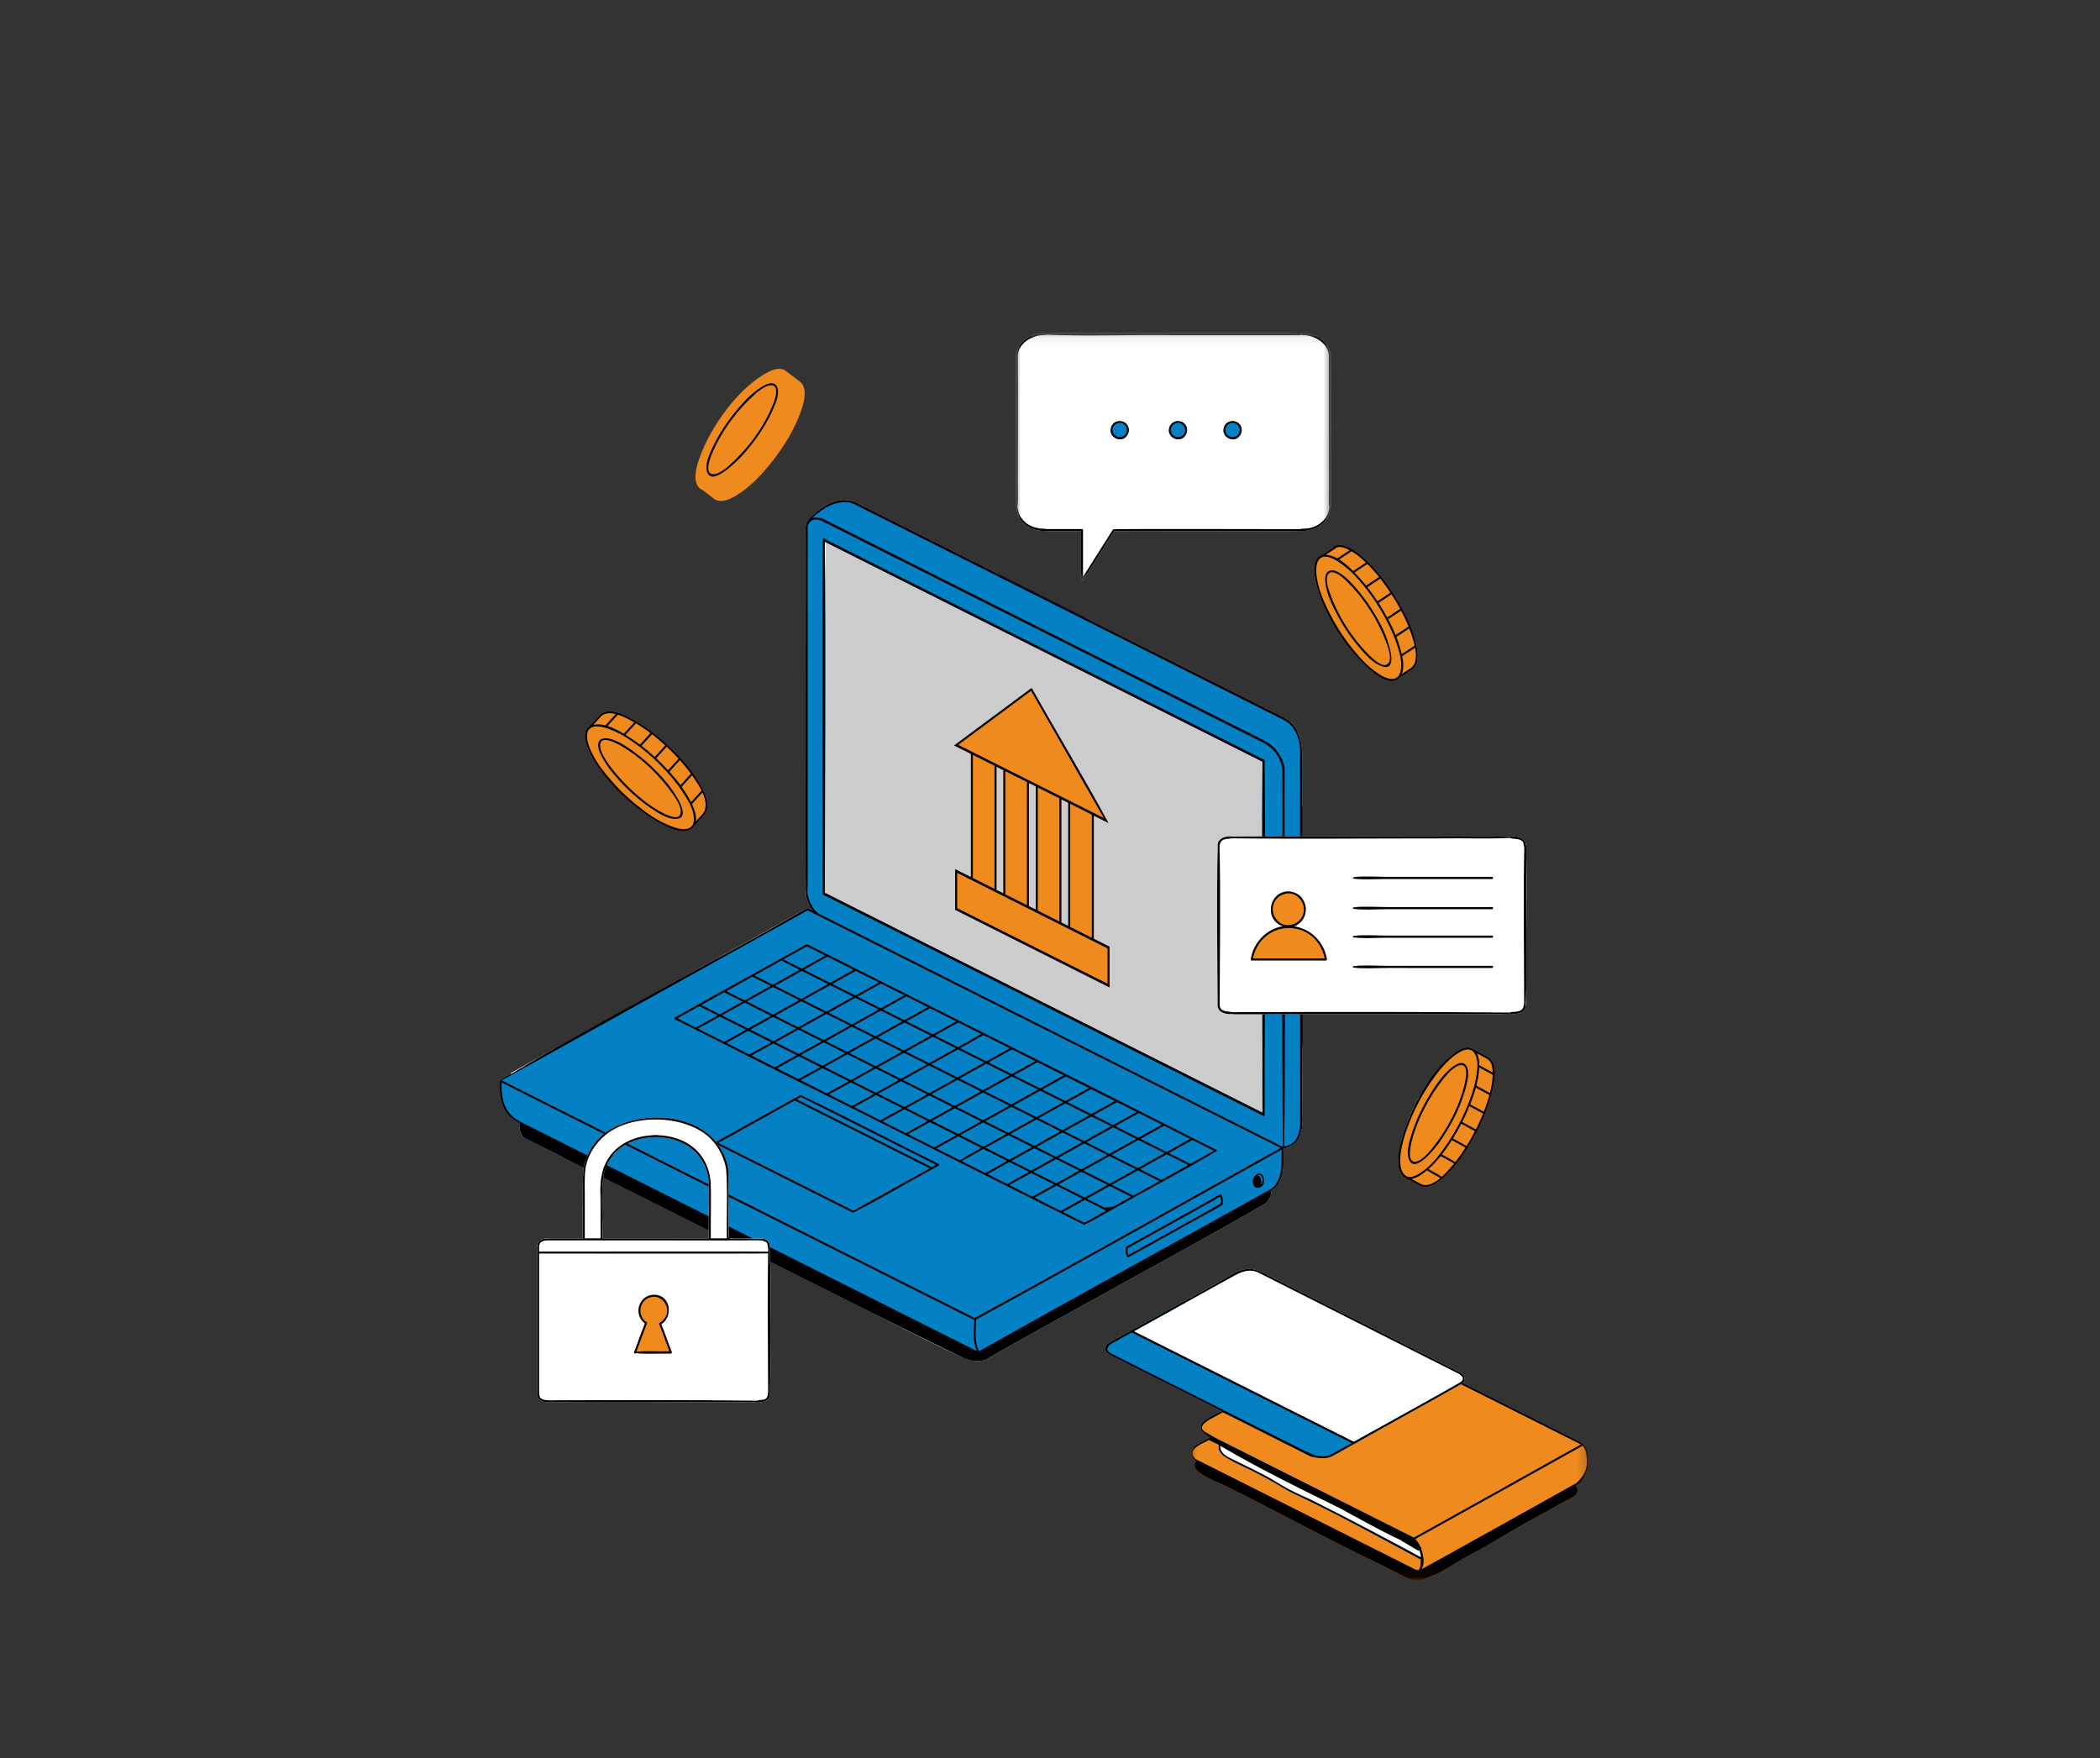 <svg width="215" height="180" viewBox="0 0 215 180" fill="none" xmlns="http://www.w3.org/2000/svg">
<rect x="0" y="0" width="215" height="180" fill="#333333" stroke="none"/>
<g clip-path="url(#clip0_79_191)">
<path d="M133.297 114.829C133.34 112.285 133.356 109.74 133.36 107.194C133.213 106.537 133.133 105.856 133.132 105.16C133.119 101.631 132.835 98.108 133.124 94.58C132.652 92.072 132.151 89.494 132.226 86.923C132.263 85.337 132.632 83.816 133.341 82.458V77.785C133.339 77.785 133.339 77.784 133.339 77.784C133.321 76.138 133.108 74.381 131.529 73.518V73.493C125.487 70.458 119.444 67.423 113.403 64.388V64.386C112.617 63.992 111.832 63.596 111.046 63.202C107.656 63.58 104.099 61.79 102.365 58.842C97.609 56.452 92.851 54.062 88.094 51.672C87.644 51.42 87.161 51.226 86.641 51.211C85.381 51.121 84.236 51.839 83.319 52.654C83.1 52.853 82.872 53.044 82.694 53.322C82.586 53.508 82.563 53.684 82.493 53.876C82.539 54.001 82.421 91.422 82.524 91.513C82.575 92.06 82.825 92.74 83.196 93.237C83.04 93.16 82.884 93.077 82.727 93.002C82.701 92.99 82.669 92.988 82.637 93.006C72.527 98.624 62.418 104.245 52.308 109.864V114.423C52.579 114.645 52.886 114.821 53.191 115.006C53.153 115.556 53.299 116.349 53.837 116.588C53.995 116.674 54.159 116.749 54.319 116.832C55.394 117.371 56.468 117.912 57.542 118.451C59.384 118.619 61.277 119.392 62.775 120.342C65.463 120.678 68.271 121.861 70.566 123.59C71.709 124.455 72.806 125.369 73.903 126.284C74.07 126.321 74.236 126.36 74.403 126.396C75.288 126.582 76.177 126.779 77.015 127.129C77.894 127.496 79.301 127.942 80.177 128.63C81.341 129.544 82.364 130.269 83.199 131.34C88.348 133.86 93.48 136.634 98.635 139.031C99.46 139.451 100.71 139.521 101.464 138.888C104.254 137.287 107.072 135.733 109.892 134.183C116.374 130.563 122.989 127.027 129.379 123.316C129.771 123.179 130.279 122.253 130.106 121.977C131.561 121.13 131.46 119.142 131.378 117.649C132.04 117.391 132.596 117.296 132.952 116.597C133.163 116.185 133.4 115.367 133.297 114.829Z" fill="white"/>
<mask id="mask0_79_191" style="mask-type:luminance" maskUnits="userSpaceOnUse" x="39" y="21" width="136" height="154">
<path d="M174.2 21.2H39.8V174.8H174.2V21.2Z" fill="black" fill-opacity="0.2"/>
</mask>
<g mask="url(#mask0_79_191)">
<mask id="mask1_79_191" style="mask-type:luminance" maskUnits="userSpaceOnUse" x="83" y="53" width="50" height="65">
<path d="M132.042 53.556H83.137V117.733H132.042V53.556Z" fill="white"/>
</mask>
<g mask="url(#mask1_79_191)">
<mask id="mask2_79_191" style="mask-type:luminance" maskUnits="userSpaceOnUse" x="83" y="53" width="49" height="65">
<path d="M83.312 53.593H131.867V117.556H83.312V53.593Z" fill="white"/>
</mask>
<g mask="url(#mask2_79_191)">
<path d="M131.411 89.587C131.109 88.972 130.707 83.644 130.707 83.644C130.707 83.644 130.785 82.921 129.929 82.758C130.07 79.794 130.215 77.561 130.362 75.51C130.682 75.652 108.63 65.293 100.959 61.787C96.522 59.748 93.282 58.295 93.071 58.298C92.317 58.298 84.617 53.688 84.617 53.688C84.314 63.992 83.717 84.37 83.408 94.872C85.564 96.451 93.79 102.476 95.789 103.94C96.627 104.005 97.864 104.437 98.759 104.777C102.004 106.044 106.862 108.413 110.314 110.581C112.581 112.014 113.967 113.889 116.322 115.157C117.828 116.057 119.715 116.779 121.212 116.971C121.97 117.09 122.736 117.146 123.514 117.216C125.791 117.493 129.783 117.706 130.38 117.17C130.451 117.119 130.497 117.065 130.514 117.001C130.598 116.655 130.778 111.01 130.92 106.135C131.456 104.544 131.813 100.242 131.813 100.242C131.813 100.242 131.713 90.201 131.411 89.587Z" fill="black"/>
</g>
</g>
</g>
<path d="M113.393 96.829C112.923 96.592 112.455 96.356 111.985 96.12V83.513C112.484 83.763 112.982 84.016 113.482 84.265C111.006 79.665 108.249 75.113 105.679 70.531C105.654 70.485 105.586 70.461 105.543 70.494C102.923 72.439 100.302 74.381 97.682 76.326C98.255 76.615 98.829 76.903 99.402 77.191V89.799C98.865 89.529 98.329 89.26 97.792 88.99V93.16C103.06 95.805 108.327 98.452 113.595 101.099V96.928C113.527 96.895 113.461 96.862 113.393 96.829ZM102.724 91.467C102.49 91.349 102.254 91.231 102.02 91.113V78.506C102.254 78.624 102.49 78.742 102.724 78.86V91.467ZM106.046 93.135C105.811 93.018 105.575 92.9 105.341 92.782V80.175C105.575 80.293 105.81 80.411 106.046 80.529V93.135ZM109.367 94.805C109.133 94.687 108.897 94.569 108.663 94.451V81.844C108.897 81.963 109.132 82.08 109.367 82.198V94.805Z" fill="#EF8A1E"/>
<path d="M133.34 77.785C133.339 77.785 133.339 77.784 133.339 77.784C133.322 76.133 133.103 74.379 131.529 73.518V73.493C125.487 70.458 119.444 67.423 113.402 64.388V64.386C104.966 60.149 96.53 55.911 88.094 51.672C87.644 51.421 87.161 51.226 86.641 51.211C85.381 51.121 84.236 51.839 83.319 52.654C83.1 52.853 82.872 53.044 82.694 53.322C82.586 53.508 82.563 53.685 82.493 53.876C82.539 54.001 82.421 91.422 82.523 91.513C82.574 92.061 82.825 92.74 83.196 93.237C83.038 93.16 82.881 93.074 82.723 93.001C82.695 92.989 82.667 92.99 82.637 93.006C72.247 98.946 61.215 104.594 51.138 110.68C51.176 112.576 51.358 114.108 53.191 115.006C53.153 115.563 53.303 116.355 53.848 116.595C56.423 117.888 58.998 119.183 61.574 120.476C73.931 126.616 86.272 133.012 98.634 139.031C99.46 139.451 100.71 139.521 101.463 138.888C104.254 137.287 107.072 135.733 109.892 134.183C116.374 130.563 122.989 127.027 129.379 123.316C129.771 123.179 130.279 122.253 130.106 121.977C131.561 121.131 131.46 119.142 131.378 117.649C132.04 117.392 132.596 117.296 132.952 116.597C133.094 116.319 133.25 115.852 133.303 115.414V114.874C133.29 114.731 133.305 114.585 133.303 114.442V108.078C133.303 101.004 133.303 92.961 133.303 85.881C133.288 85.874 133.271 85.866 133.256 85.859C133.271 85.858 133.288 85.859 133.303 85.859C133.307 84.139 133.362 79.569 133.34 77.785ZM129.317 103.617C129.317 104.395 129.317 107.417 129.317 108.131C129.162 110.053 129.293 111.994 129.255 113.926C114.319 106.42 99.383 98.919 84.447 91.413C84.448 79.433 84.552 67.449 84.437 55.469C99.376 62.974 114.315 70.481 129.254 77.987C129.238 79.923 129.229 81.858 129.224 83.794C129.317 84.093 129.324 84.454 129.317 84.772C129.317 89.974 129.317 98.468 129.317 103.617Z" fill="#0481C4"/>
<path d="M133.359 103.844C133.336 97.517 133.339 84.276 133.34 77.785C133.339 77.785 133.339 77.784 133.338 77.784C133.322 76.132 133.103 74.38 131.529 73.518V73.493C125.487 70.458 119.444 67.423 113.402 64.388V64.386C104.966 60.149 96.53 55.911 88.094 51.672C87.644 51.42 87.161 51.226 86.641 51.211C85.381 51.121 84.235 51.839 83.319 52.654C83.1 52.853 82.872 53.044 82.694 53.322C82.586 53.508 82.563 53.684 82.493 53.876C82.539 54.001 82.421 91.422 82.523 91.513C82.574 92.06 82.825 92.74 83.196 93.237C83.038 93.16 82.881 93.074 82.722 93.001C82.694 92.989 82.667 92.99 82.637 93.006C72.247 98.946 61.215 104.594 51.138 110.68C51.176 112.576 51.358 114.108 53.191 115.006C53.153 115.562 53.303 116.355 53.848 116.595C56.423 117.888 58.998 119.183 61.574 120.476C73.93 126.616 86.272 133.012 98.634 139.031C99.46 139.451 100.71 139.521 101.463 138.888C104.254 137.287 107.072 135.733 109.891 134.183C116.374 130.563 122.988 127.027 129.378 123.316C129.771 123.179 130.279 122.253 130.106 121.977C131.561 121.13 131.46 119.142 131.377 117.649C132.04 117.391 132.596 117.296 132.952 116.597C133.161 116.187 133.401 115.37 133.297 114.834C133.309 114.076 133.32 113.315 133.328 112.558C133.36 109.653 133.366 106.749 133.359 103.844ZM82.69 93.209C98.822 101.326 114.976 109.429 131.117 117.54C129.992 118.165 128.866 118.791 127.745 119.418C118.435 124.606 109.146 129.843 99.794 134.951C83.647 126.851 67.509 118.736 51.372 110.618C61.812 104.817 72.25 99.011 82.69 93.209ZM81.854 129.212C72.419 124.472 62.982 119.728 53.545 114.991C53.545 114.99 53.544 114.99 53.543 114.99C51.709 114.149 51.327 112.77 51.342 110.831C67.477 118.944 83.607 127.065 99.752 135.156C99.653 136.205 99.584 137.35 100.008 138.336C93.957 135.295 87.906 132.254 81.854 129.212ZM131.146 119.81C131.029 120.56 130.745 121.324 130.101 121.755C120.157 127.303 110.156 132.758 100.233 138.347C99.744 137.353 99.894 136.166 99.94 135.103C110.411 129.381 120.801 123.505 131.233 117.709C131.178 118.408 131.228 119.11 131.146 119.81ZM131.299 117.392C131.296 117.394 131.292 117.396 131.289 117.399C118.804 111.131 106.322 104.854 93.839 98.583C93.821 98.536 93.77 98.499 93.713 98.519C90.422 96.866 87.13 95.213 83.838 93.559C83.167 93.093 82.845 92.299 82.671 91.504C82.738 91.478 82.67 53.865 82.694 53.816C83.023 53.13 83.388 53.086 84.078 53.305C93.883 58.232 103.689 63.158 113.494 68.085C118.83 70.767 124.168 73.451 129.504 76.129C130.537 76.732 131.316 77.845 131.291 79.077C131.327 91.842 131.215 104.609 131.339 117.373C131.325 117.376 131.311 117.381 131.299 117.392ZM131.48 117.382C131.63 105.956 131.489 90.49 131.525 78.919C131.526 77.743 130.585 76.373 129.525 75.903C129.523 75.891 129.522 75.879 129.523 75.867C118.966 70.562 108.407 65.26 97.85 59.954C93.337 57.688 88.825 55.419 84.311 53.152C84.068 52.998 83.745 52.986 83.465 52.996C83.463 52.996 83.463 52.996 83.461 52.996C83.341 53.003 83.234 53.013 83.127 53.05C84.239 52.024 85.749 51.06 87.298 51.542C87.643 51.714 87.987 51.888 88.332 52.061C102.745 59.303 117.158 66.544 131.57 73.786C131.57 73.787 131.571 73.787 131.572 73.787C131.621 73.817 131.664 73.866 131.718 73.881C132.933 74.725 133.182 76.267 133.103 77.665C133.095 77.661 133.088 77.658 133.08 77.654C133.084 77.747 133.088 77.841 133.096 77.935L133.103 77.938C133.104 90.269 133.098 102.851 133.117 115.16C132.991 116.287 132.697 117.17 131.48 117.382Z" fill="black"/>
<path d="M96.1 119.172C91.382 116.849 86.685 114.346 81.953 112.115C79.059 113.722 76.168 115.328 73.275 116.937C73.205 116.976 73.204 117.074 73.275 117.112C77.96 119.467 82.637 121.82 87.323 124.169C90.27 122.695 93.171 120.926 96.1 119.349C96.17 119.308 96.172 119.21 96.1 119.172ZM87.37 123.967C82.76 121.653 78.154 119.337 73.544 117.021C76.15 115.572 78.755 114.125 81.36 112.678C85.969 114.993 90.578 117.308 95.188 119.623C92.584 121.073 89.976 122.518 87.37 123.967ZM95.404 119.503C90.794 117.189 86.184 114.874 81.576 112.558C81.719 112.478 81.862 112.398 82.006 112.319C86.613 114.635 91.224 116.949 95.831 119.264C95.689 119.344 95.546 119.423 95.404 119.503Z" fill="black"/>
<path d="M129.516 86.491C129.515 86.281 129.516 86.07 129.515 85.86C129.515 85.612 129.513 85.364 129.512 85.116C129.506 82.777 129.496 80.438 129.477 78.1C129.477 78.006 129.476 77.913 129.476 77.82C114.398 70.245 99.318 62.67 84.242 55.094C84.122 67.258 84.227 79.421 84.229 91.585C99.309 99.165 114.392 106.742 129.474 114.32C129.474 112.049 129.479 109.778 129.484 107.506C129.485 107.153 129.486 106.8 129.487 106.447C129.491 104.962 129.495 103.478 129.498 101.993C129.5 101.366 129.502 100.74 129.504 100.113C129.504 100.101 129.504 100.09 129.504 100.079C129.509 97.886 129.514 95.694 129.517 93.501C129.517 93.263 129.517 93.024 129.518 92.787C129.52 90.688 129.52 88.59 129.516 86.491ZM84.447 91.413C84.448 79.433 84.552 67.449 84.437 55.469C99.376 62.974 114.315 70.481 129.254 77.987C129.186 86.606 129.214 95.226 129.237 103.845C129.245 107.206 129.254 110.565 129.255 113.926C114.319 106.421 99.382 98.919 84.447 91.413Z" fill="black"/>
<path d="M103.081 121.438C105.717 122.76 108.356 124.097 110.998 125.41C112.202 124.835 113.369 124.095 114.56 123.464C117.881 121.568 121.343 119.792 124.595 117.833C124.598 117.832 124.597 117.828 124.597 117.828C124.6 117.792 124.589 117.757 124.546 117.736C122.722 116.818 120.898 115.903 119.074 114.986C113.879 112.335 108.643 109.724 103.406 107.112C99.259 105.029 95.112 102.945 90.964 100.862C90.957 100.858 90.948 100.854 90.941 100.85C90.938 100.849 90.935 100.848 90.933 100.847C89.904 100.329 88.875 99.813 87.846 99.295C86.587 98.651 85.33 98.006 84.067 97.398C83.599 97.163 83.131 96.927 82.662 96.692C82.629 96.681 82.596 96.672 82.562 96.692C82.512 96.719 82.462 96.747 82.413 96.775C81.591 97.231 80.77 97.688 79.948 98.144C79.89 98.176 79.832 98.208 79.774 98.242C78.615 98.885 77.455 99.531 76.294 100.176C74.465 101.179 72.631 102.178 70.835 103.211C70.253 103.535 69.67 103.858 69.088 104.182C69.051 104.201 69.041 104.233 69.038 104.265C69.033 104.301 69.045 104.337 69.088 104.358C70.764 105.201 72.441 106.043 74.117 106.885C78.514 109.131 82.953 111.342 87.39 113.554C90.99 115.363 94.592 117.172 98.191 118.981C99.819 119.797 101.445 120.617 103.072 121.433C103.074 121.435 103.077 121.438 103.081 121.438ZM103.353 121.347C104.081 120.901 104.834 120.519 105.575 120.095C106.362 120.49 107.149 120.886 107.936 121.281C107.19 121.697 106.445 122.111 105.7 122.526C104.918 122.133 104.135 121.74 103.353 121.347ZM104.881 115.072C104.332 115.379 103.782 115.683 103.233 115.99C102.445 115.594 101.658 115.199 100.87 114.804C101.761 114.308 102.651 113.813 103.542 113.317C104.328 113.713 105.116 114.108 105.903 114.504C105.562 114.693 105.221 114.883 104.881 115.072ZM109.529 117.894C110.024 117.62 110.517 117.344 111.01 117.07C111.798 117.465 112.584 117.861 113.372 118.256C112.482 118.752 111.591 119.247 110.701 119.743C109.914 119.347 109.127 118.952 108.34 118.556C108.736 118.335 109.133 118.115 109.529 117.894ZM111.225 116.951C112.139 116.442 113.053 115.933 113.969 115.424C114.755 115.819 115.542 116.217 116.329 116.611C115.414 117.12 114.501 117.629 113.586 118.138C112.799 117.742 112.013 117.347 111.225 116.951ZM111.005 116.84C110.335 116.504 109.664 116.166 108.994 115.829C109.908 115.321 110.823 114.812 111.736 114.304C112.407 114.64 113.078 114.977 113.747 115.314C112.833 115.822 111.919 116.331 111.005 116.84ZM108.773 115.718C107.961 115.31 107.149 114.903 106.337 114.495C107.252 113.987 108.167 113.478 109.082 112.969C109.893 113.376 110.705 113.785 111.517 114.193C110.602 114.701 109.687 115.21 108.773 115.718ZM106.117 114.385C105.33 113.989 104.543 113.594 103.756 113.198C104.669 112.689 105.584 112.181 106.499 111.672C107.287 112.067 108.074 112.463 108.861 112.858C107.946 113.367 107.032 113.876 106.117 114.385ZM103.535 113.088C102.642 112.638 101.749 112.189 100.855 111.74C101.768 111.231 102.683 110.722 103.597 110.213C104.491 110.663 105.386 111.111 106.279 111.561C105.365 112.07 104.449 112.578 103.535 113.088ZM100.634 111.629C99.838 111.23 99.042 110.829 98.246 110.43C99.161 109.921 100.075 109.411 100.99 108.904C101.785 109.303 102.58 109.702 103.376 110.102C102.462 110.611 101.549 111.12 100.634 111.629ZM98.025 110.319C97.131 109.869 96.236 109.419 95.341 108.97C96.255 108.461 97.169 107.952 98.084 107.443C98.979 107.893 99.874 108.343 100.769 108.792C99.854 109.301 98.94 109.81 98.025 110.319ZM84.62 103.81C85.414 104.21 86.209 104.61 87.004 105.009C86.114 105.504 85.223 105.999 84.333 106.494C83.538 106.095 82.743 105.697 81.949 105.297C82.839 104.801 83.729 104.306 84.62 103.81ZM81.728 105.186C80.942 104.79 80.153 104.396 79.366 103.999C80.257 103.504 81.146 103.008 82.037 102.513C82.824 102.909 83.611 103.304 84.399 103.699C83.509 104.195 82.619 104.69 81.728 105.186ZM87.224 105.119C87.956 105.488 88.687 105.856 89.419 106.222C88.53 106.718 87.639 107.213 86.749 107.708L84.554 106.606C85.443 106.11 86.334 105.615 87.224 105.119ZM89.64 106.334C90.534 106.783 91.429 107.232 92.324 107.682C91.434 108.177 90.544 108.673 89.653 109.167C88.759 108.718 87.864 108.269 86.969 107.819C87.859 107.324 88.75 106.829 89.64 106.334ZM92.545 107.793C93.332 108.188 94.118 108.583 94.905 108.979C94.015 109.474 93.125 109.969 92.234 110.465C91.448 110.069 90.66 109.674 89.874 109.279C90.764 108.783 91.655 108.288 92.545 107.793ZM93.986 109.724C94.365 109.513 94.746 109.301 95.125 109.09C96.02 109.54 96.916 109.988 97.811 110.438C96.92 110.934 96.031 111.429 95.141 111.924C94.246 111.474 93.35 111.025 92.455 110.575C92.965 110.292 93.475 110.008 93.986 109.724ZM97.683 107.433C96.829 107.908 95.975 108.384 95.12 108.859C94.333 108.464 93.546 108.068 92.759 107.673C93.674 107.164 94.588 106.656 95.503 106.147C96.29 106.542 97.076 106.937 97.863 107.333C97.803 107.365 97.744 107.399 97.683 107.433ZM92.539 107.562C91.645 107.113 90.75 106.663 89.855 106.214C90.769 105.705 91.684 105.195 92.598 104.688C93.493 105.136 94.388 105.586 95.282 106.035C94.367 106.544 93.454 107.053 92.539 107.562ZM89.634 106.104L87.439 105C88.353 104.491 89.269 103.983 90.182 103.473C90.914 103.841 91.646 104.208 92.378 104.576C91.463 105.085 90.549 105.594 89.634 106.104ZM87.219 104.89C86.424 104.49 85.629 104.09 84.835 103.692C85.75 103.182 86.663 102.673 87.577 102.164C88.372 102.565 89.167 102.963 89.962 103.363C89.048 103.872 88.133 104.38 87.219 104.89ZM84.614 103.58C83.826 103.186 83.039 102.788 82.252 102.394C83.166 101.884 84.08 101.375 84.996 100.867C85.782 101.263 86.57 101.658 87.357 102.053C86.443 102.563 85.528 103.072 84.614 103.58ZM82.031 102.283C81.138 101.833 80.244 101.384 79.35 100.935C80.263 100.426 81.178 99.917 82.091 99.408C82.985 99.856 83.879 100.308 84.774 100.756C83.86 101.265 82.946 101.774 82.031 102.283ZM81.817 102.403C80.926 102.897 80.035 103.394 79.145 103.888C78.251 103.44 77.358 102.991 76.465 102.542C77.354 102.046 78.245 101.551 79.134 101.056C80.028 101.504 80.922 101.953 81.817 102.403ZM78.93 104.008C78.151 104.441 77.374 104.875 76.595 105.308C75.701 104.858 74.807 104.41 73.914 103.96C74.692 103.528 75.471 103.095 76.25 102.662C77.144 103.11 78.036 103.56 78.93 104.008ZM79.15 104.119C79.937 104.515 80.725 104.91 81.513 105.306C80.735 105.74 79.956 106.172 79.177 106.606C78.391 106.208 77.602 105.814 76.816 105.418C77.594 104.985 78.372 104.552 79.15 104.119ZM81.733 105.417C82.528 105.816 83.323 106.215 84.118 106.615C83.34 107.048 82.561 107.481 81.784 107.914C80.989 107.515 80.194 107.115 79.399 106.716C80.177 106.283 80.955 105.85 81.733 105.417ZM84.338 106.725L86.534 107.829C85.756 108.26 84.977 108.694 84.198 109.128C83.467 108.76 82.735 108.392 82.003 108.024C82.781 107.592 83.56 107.158 84.338 106.725ZM86.754 107.94C87.649 108.389 88.543 108.839 89.437 109.288C88.66 109.721 87.882 110.154 87.104 110.587C86.209 110.137 85.314 109.688 84.42 109.238C85.198 108.805 85.975 108.373 86.754 107.94ZM89.658 109.398C90.445 109.794 91.232 110.189 92.019 110.585C91.24 111.017 90.463 111.451 89.685 111.883C88.897 111.488 88.112 111.093 87.324 110.697C88.103 110.264 88.88 109.831 89.658 109.398ZM92.24 110.695C93.134 111.145 94.029 111.594 94.924 112.044C94.147 112.477 93.369 112.91 92.592 113.342C91.696 112.892 90.802 112.443 89.907 111.994C90.684 111.561 91.462 111.129 92.24 110.695ZM95.144 112.155C95.942 112.556 96.738 112.956 97.534 113.356C96.756 113.788 95.978 114.222 95.2 114.654C94.403 114.254 93.609 113.854 92.812 113.453C93.589 113.021 94.367 112.588 95.144 112.155ZM95.361 112.035C96.251 111.54 97.141 111.044 98.032 110.549C98.828 110.949 99.624 111.349 100.42 111.749C99.53 112.245 98.64 112.74 97.75 113.236C96.954 112.835 96.157 112.435 95.361 112.035ZM100.64 111.86C101.533 112.309 102.427 112.758 103.32 113.206C102.43 113.702 101.54 114.197 100.649 114.693C99.756 114.244 98.864 113.796 97.97 113.347C98.861 112.851 99.75 112.356 100.64 111.86ZM106.123 114.615C106.934 115.023 107.746 115.431 108.558 115.838C107.668 116.333 106.778 116.829 105.888 117.324C105.076 116.916 104.264 116.508 103.453 116.101C104.343 115.605 105.233 115.11 106.123 114.615ZM108.779 115.949C109.449 116.286 110.119 116.622 110.789 116.959C110.449 117.149 110.108 117.338 109.768 117.528C109.218 117.834 108.669 118.14 108.119 118.446C107.449 118.108 106.778 117.772 106.108 117.434C106.999 116.94 107.889 116.444 108.779 115.949ZM108.124 118.676C108.911 119.072 109.699 119.466 110.486 119.863C109.707 120.296 108.929 120.729 108.151 121.162C107.364 120.766 106.576 120.371 105.79 119.976C105.88 119.926 105.972 119.874 106.063 119.824C106.75 119.44 107.437 119.058 108.124 118.676ZM110.706 119.974C111.601 120.423 112.497 120.873 113.391 121.322C112.614 121.755 111.835 122.188 111.057 122.622C110.163 122.172 109.266 121.722 108.372 121.272C109.15 120.839 109.928 120.406 110.706 119.974ZM110.922 119.854C111.811 119.358 112.702 118.863 113.592 118.367C114.486 118.817 115.382 119.267 116.276 119.716C115.386 120.212 114.497 120.707 113.607 121.203C112.712 120.753 111.816 120.304 110.922 119.854ZM113.806 118.248C114.721 117.739 115.635 117.231 116.55 116.722C117.445 117.172 118.34 117.621 119.234 118.071C118.319 118.579 117.406 119.088 116.492 119.597C115.597 119.147 114.702 118.698 113.806 118.248ZM116.766 116.601C117.568 116.156 118.37 115.709 119.173 115.263C120.067 115.713 120.962 116.162 121.856 116.612C121.053 117.058 120.252 117.504 119.45 117.951C118.555 117.501 117.66 117.051 116.766 116.601ZM116.545 116.491C115.758 116.096 114.971 115.7 114.182 115.304C114.984 114.858 115.788 114.413 116.589 113.965C117.378 114.361 118.164 114.756 118.953 115.152C118.149 115.599 117.347 116.045 116.545 116.491ZM113.962 115.194C113.293 114.857 112.622 114.521 111.952 114.183C112.754 113.737 113.557 113.291 114.359 112.844C114.971 113.152 115.581 113.458 116.193 113.766C116.252 113.796 116.311 113.825 116.369 113.855C115.568 114.301 114.764 114.747 113.962 115.194ZM111.731 114.073C110.92 113.665 110.108 113.258 109.296 112.849C110.098 112.404 110.9 111.956 111.702 111.51C111.708 111.513 111.712 111.516 111.717 111.518C112.524 111.924 113.331 112.329 114.138 112.734C113.336 113.181 112.534 113.626 111.731 114.073ZM109.077 112.738C108.289 112.342 107.502 111.947 106.715 111.551C107.517 111.106 108.319 110.659 109.12 110.214C109.908 110.609 110.695 111.005 111.482 111.4C110.679 111.846 109.878 112.292 109.077 112.738ZM106.494 111.441C105.6 110.992 104.706 110.542 103.811 110.094C104.613 109.647 105.414 109.201 106.215 108.755C107.11 109.205 108.006 109.654 108.9 110.103C108.098 110.549 107.297 110.995 106.494 111.441ZM103.591 109.982C102.795 109.583 102 109.183 101.204 108.783C102.005 108.338 102.807 107.891 103.609 107.445C104.404 107.845 105.2 108.244 105.996 108.644C105.194 109.09 104.392 109.537 103.591 109.982ZM100.984 108.673C100.089 108.223 99.194 107.773 98.299 107.324C99.1 106.884 99.898 106.433 100.683 105.976C101.585 106.429 102.486 106.882 103.388 107.335C102.587 107.78 101.785 108.226 100.984 108.673ZM98.079 107.213C97.291 106.817 96.505 106.422 95.717 106.026C96.518 105.581 97.32 105.135 98.121 104.689C98.903 105.082 99.685 105.475 100.468 105.867C99.683 106.345 98.874 106.758 98.079 107.213ZM95.497 105.916C94.602 105.466 93.708 105.017 92.813 104.567C93.615 104.121 94.416 103.675 95.217 103.23C96.112 103.679 97.005 104.129 97.901 104.578C97.1 105.024 96.298 105.47 95.497 105.916ZM92.593 104.457L90.398 103.354C91.2 102.908 92.001 102.463 92.802 102.015C93.534 102.383 94.265 102.751 94.996 103.119C94.195 103.565 93.394 104.01 92.593 104.457ZM90.177 103.243C89.382 102.843 88.588 102.444 87.793 102.045C88.594 101.599 89.395 101.152 90.197 100.706C90.991 101.106 91.786 101.505 92.582 101.905C91.78 102.351 90.978 102.797 90.177 103.243ZM87.572 101.933C86.785 101.538 85.997 101.143 85.21 100.747C86.012 100.301 86.813 99.855 87.616 99.409C88.403 99.804 89.189 100.2 89.977 100.595C89.174 101.041 88.374 101.488 87.572 101.933ZM84.99 100.636C84.095 100.188 83.199 99.738 82.306 99.288C83.107 98.842 83.909 98.395 84.71 97.949C85.606 98.399 86.5 98.849 87.395 99.299C86.593 99.745 85.792 100.19 84.99 100.636ZM82.085 99.177C81.463 98.853 80.833 98.572 80.221 98.224C81.018 97.782 81.817 97.338 82.615 96.895C83.24 97.21 83.865 97.524 84.49 97.838C83.689 98.284 82.887 98.731 82.085 99.177ZM80.478 98.597C80.942 98.831 81.406 99.064 81.87 99.297C80.957 99.806 80.043 100.315 79.129 100.825C78.501 100.51 77.874 100.194 77.246 99.878C78.167 99.367 79.087 98.856 80.007 98.344C80.13 98.362 80.378 98.547 80.478 98.597ZM78.914 100.945C78.024 101.441 77.135 101.935 76.244 102.431C75.615 102.116 74.987 101.799 74.358 101.483C75.249 100.989 76.14 100.493 77.03 99.998C77.659 100.314 78.287 100.629 78.914 100.945ZM76.029 102.551C75.25 102.984 74.471 103.417 73.693 103.85C73.064 103.535 72.437 103.218 71.808 102.903C72.587 102.469 73.365 102.036 74.143 101.604C74.772 101.919 75.4 102.235 76.029 102.551ZM73.478 103.969C72.731 104.383 71.986 104.798 71.239 105.212C70.611 104.897 69.983 104.581 69.355 104.266C70.101 103.851 70.847 103.436 71.593 103.022C72.221 103.337 72.849 103.654 73.478 103.969ZM73.697 104.08C74.592 104.529 75.484 104.979 76.377 105.428C75.632 105.843 74.889 106.256 74.145 106.671C73.249 106.222 72.354 105.772 71.46 105.322C72.205 104.91 72.952 104.494 73.697 104.08ZM76.598 105.539C77.385 105.935 78.172 106.331 78.959 106.726C78.214 107.14 77.47 107.555 76.725 107.969C75.939 107.572 75.151 107.177 74.365 106.781C75.109 106.367 75.854 105.954 76.598 105.539ZM79.179 106.837C79.974 107.238 80.769 107.636 81.563 108.035C80.82 108.449 80.077 108.863 79.332 109.277C78.713 108.967 78.093 108.656 77.474 108.344C77.298 108.256 77.123 108.167 76.947 108.079C77.692 107.666 78.436 107.251 79.179 106.837ZM81.784 108.146L83.979 109.25C83.234 109.664 82.491 110.077 81.746 110.492C81.015 110.124 80.284 109.756 79.552 109.388C80.297 108.974 81.04 108.56 81.784 108.146ZM84.2 109.36C85.094 109.81 85.989 110.26 86.883 110.71C86.14 111.122 85.397 111.536 84.653 111.95C83.757 111.501 82.862 111.052 81.968 110.601C82.712 110.188 83.455 109.774 84.2 109.36ZM87.104 110.82C87.891 111.216 88.678 111.611 89.465 112.006C88.721 112.419 87.978 112.833 87.234 113.247C86.447 112.853 85.659 112.456 84.873 112.061C85.617 111.649 86.361 111.233 87.104 110.82ZM89.685 112.117C90.581 112.566 91.475 113.017 92.371 113.466C91.627 113.879 90.883 114.293 90.139 114.708C89.244 114.258 88.349 113.809 87.454 113.358C88.198 112.944 88.942 112.531 89.685 112.117ZM92.591 113.576C93.387 113.976 94.182 114.376 94.978 114.777C94.234 115.191 93.489 115.605 92.743 116.017C91.949 115.618 91.154 115.219 90.36 114.818C91.103 114.405 91.847 113.99 92.591 113.576ZM95.2 114.888C96.094 115.336 96.988 115.785 97.882 116.234C97.138 116.649 96.393 117.063 95.648 117.478C94.753 117.028 93.86 116.578 92.965 116.129C93.71 115.716 94.454 115.3 95.2 114.888ZM95.421 114.765C96.201 114.333 96.978 113.899 97.755 113.467C98.648 113.915 99.541 114.364 100.434 114.813C99.657 115.245 98.88 115.679 98.103 116.111C97.208 115.663 96.315 115.213 95.421 114.765ZM100.654 114.924C101.442 115.319 102.23 115.715 103.017 116.11C102.239 116.543 101.462 116.975 100.684 117.408C99.897 117.013 99.11 116.617 98.322 116.222C99.101 115.789 99.877 115.356 100.654 114.924ZM101.077 117.423C101.796 117.023 102.517 116.622 103.237 116.22C104.049 116.629 104.861 117.035 105.672 117.444C104.895 117.877 104.116 118.309 103.339 118.743C102.527 118.335 101.717 117.926 100.905 117.519C100.961 117.487 101.019 117.455 101.077 117.423ZM105.893 117.556C106.563 117.892 107.233 118.229 107.903 118.565C107.126 118.998 106.348 119.432 105.569 119.865C104.899 119.527 104.229 119.19 103.559 118.854C104.336 118.421 105.115 117.988 105.893 117.556ZM105.921 122.636C106.666 122.222 107.411 121.807 108.156 121.392C109.051 121.842 109.946 122.292 110.84 122.742C110.096 123.157 109.35 123.572 108.605 123.986C107.71 123.537 106.814 123.087 105.921 122.636ZM111.02 125.199C110.29 124.831 109.557 124.465 108.827 124.096C109.571 123.681 110.316 123.267 111.061 122.852C111.791 123.232 112.515 123.552 113.23 123.97C112.494 124.38 111.757 124.788 111.02 125.199ZM114.012 123.536L113.095 123.654C112.494 123.331 111.882 123.043 111.276 122.733C112.056 122.299 112.834 121.867 113.612 121.433C114.345 121.801 115.077 122.169 115.809 122.537C115.21 122.869 114.611 123.203 114.012 123.536ZM116.024 122.417C115.291 122.049 114.56 121.681 113.827 121.313C114.717 120.817 115.607 120.323 116.496 119.828C117.23 120.196 117.963 120.565 118.696 120.932C117.805 121.427 116.915 121.922 116.024 122.417ZM118.91 120.813C118.177 120.444 117.445 120.076 116.712 119.708C117.626 119.199 118.54 118.69 119.455 118.181C120.188 118.55 120.922 118.918 121.656 119.287C120.74 119.795 119.826 120.304 118.91 120.813ZM121.87 119.167C121.137 118.799 120.403 118.431 119.67 118.061C120.473 117.615 121.274 117.168 122.076 116.722C122.81 117.091 123.545 117.459 124.278 117.828C123.476 118.274 122.673 118.722 121.87 119.167ZM95.87 117.588C96.613 117.174 97.358 116.758 98.102 116.344C98.889 116.74 99.677 117.135 100.464 117.531C99.988 117.794 99.513 118.06 99.038 118.324C98.865 118.42 98.447 118.765 98.25 118.783C97.456 118.385 96.662 117.987 95.87 117.588ZM98.466 118.892C99.194 118.447 99.945 118.065 100.685 117.642C101.497 118.049 102.309 118.457 103.121 118.864C102.376 119.278 101.631 119.692 100.886 120.108C100.079 119.703 99.273 119.299 98.466 118.892ZM103.341 118.974C104.012 119.311 104.683 119.648 105.354 119.985C104.609 120.389 103.864 120.82 103.136 121.239C102.458 120.899 101.782 120.559 101.105 120.218C101.852 119.804 102.596 119.39 103.341 118.974Z" fill="black"/>
<path d="M128.331 120.606C128.325 120.619 128.319 120.633 128.315 120.646C128.308 120.664 128.303 120.682 128.297 120.701C128.293 120.719 128.288 120.736 128.284 120.755C128.28 120.771 128.278 120.787 128.275 120.803C128.272 120.826 128.269 120.849 128.267 120.871C128.265 120.885 128.265 120.898 128.264 120.911C128.263 120.938 128.263 120.965 128.263 120.992C128.264 121.002 128.264 121.013 128.265 121.024C128.267 121.053 128.27 121.08 128.274 121.109C128.276 121.119 128.277 121.128 128.278 121.138C128.283 121.166 128.29 121.193 128.297 121.22C128.3 121.23 128.302 121.24 128.304 121.249C128.312 121.274 128.321 121.297 128.33 121.32C128.335 121.331 128.338 121.342 128.343 121.352C128.352 121.371 128.363 121.39 128.373 121.408C128.38 121.42 128.386 121.433 128.394 121.444C128.403 121.458 128.415 121.47 128.425 121.483C128.435 121.495 128.444 121.508 128.455 121.518C128.466 121.529 128.479 121.537 128.491 121.547C128.503 121.556 128.513 121.567 128.525 121.574C128.575 121.603 128.631 121.621 128.693 121.621C128.732 121.621 128.77 121.611 128.806 121.598C128.853 121.637 128.922 121.608 128.973 121.591C129.399 121.448 129.498 120.966 129.361 120.551C129.348 120.501 129.33 120.455 129.307 120.412C129.223 120.253 129.08 120.154 128.932 120.144C128.922 120.143 128.912 120.14 128.902 120.14C128.888 120.14 128.874 120.146 128.86 120.148C128.795 120.158 128.73 120.181 128.671 120.231C128.635 120.262 128.6 120.301 128.569 120.349C128.539 120.362 128.511 120.378 128.486 120.398C128.467 120.412 128.452 120.428 128.436 120.445C128.429 120.452 128.422 120.458 128.415 120.465C128.401 120.482 128.389 120.501 128.377 120.521C128.37 120.53 128.364 120.539 128.358 120.549C128.348 120.567 128.34 120.587 128.331 120.606ZM128.711 120.324C128.78 120.289 128.843 120.274 128.899 120.276C128.905 120.277 128.91 120.278 128.916 120.279C128.932 120.281 128.948 120.284 128.963 120.288C129.006 120.302 129.045 120.325 129.078 120.353C129.087 120.36 129.096 120.367 129.103 120.376C129.109 120.381 129.113 120.387 129.118 120.393C129.223 120.517 129.271 120.722 129.257 120.913C129.24 121.085 129.173 121.244 129.06 121.322C129.234 120.988 129.063 120.326 128.711 120.324Z" fill="black"/>
<path d="M111.985 83.513C112.484 83.763 112.982 84.016 113.482 84.265C111.006 79.665 108.249 75.113 105.679 70.531C105.654 70.485 105.586 70.461 105.542 70.494C102.922 72.439 100.302 74.381 97.682 76.326C98.255 76.615 98.829 76.903 99.402 77.191V89.799C98.865 89.529 98.329 89.26 97.791 88.99V93.159C103.06 95.805 108.326 98.452 113.595 101.099V96.928C113.057 96.66 112.522 96.389 111.985 96.12V83.513ZM98.106 76.264C100.591 74.419 103.077 72.574 105.561 70.73C108.044 75.07 110.525 79.412 113.009 83.751C108.042 81.256 103.074 78.759 98.106 76.264ZM111.783 83.412V96.019C111.045 95.648 110.306 95.277 109.568 94.906V82.299C110.306 82.67 111.044 83.041 111.783 83.412ZM109.367 82.198V94.805C109.133 94.687 108.897 94.569 108.663 94.451V81.844C108.897 81.962 109.131 82.08 109.367 82.198ZM108.461 81.743V94.35C107.724 93.979 106.984 93.608 106.247 93.237V80.63C106.984 81.001 107.723 81.372 108.461 81.743ZM106.046 80.528V93.135C105.811 93.018 105.575 92.9 105.341 92.782V80.175C105.575 80.293 105.81 80.411 106.046 80.528ZM105.139 80.074V92.681C104.402 92.31 103.663 91.939 102.926 91.568V78.961C103.663 79.332 104.401 79.704 105.139 80.074ZM102.724 78.86V91.467C102.489 91.349 102.254 91.231 102.02 91.113V78.506C102.254 78.624 102.489 78.742 102.724 78.86ZM101.818 78.405V91.012C101.08 90.641 100.341 90.272 99.604 89.9V77.292C100.341 77.663 101.08 78.034 101.818 78.405ZM113.393 97.105V100.721C108.261 98.142 103.127 95.562 97.993 92.984V89.367C103.127 91.946 108.259 94.525 113.393 97.105Z" fill="black"/>
<path d="M115.261 128.31C115.261 128.312 115.261 128.313 115.261 128.315C115.286 128.444 115.331 128.569 115.399 128.689C115.399 128.689 115.399 128.69 115.399 128.69C115.4 128.69 115.4 128.69 115.4 128.69C115.407 128.704 115.417 128.715 115.429 128.722C115.431 128.724 115.434 128.725 115.438 128.726C115.468 128.743 115.504 128.742 115.536 128.726C115.854 128.549 116.172 128.373 116.49 128.197C117.323 127.748 118.151 127.281 118.978 126.813C119.529 126.507 120.08 126.202 120.63 125.896C120.639 125.891 120.647 125.886 120.656 125.881C121.169 125.596 121.682 125.31 122.195 125.026C122.725 124.737 123.256 124.448 123.783 124.154C124.09 123.987 124.396 123.817 124.703 123.651C124.744 123.625 124.821 123.565 124.9 123.512C124.952 123.481 125.005 123.451 125.056 123.421C125.057 123.42 125.057 123.419 125.058 123.419C125.073 123.419 125.087 123.415 125.1 123.409C125.102 123.408 125.104 123.408 125.106 123.408V123.407C125.12 123.399 125.132 123.387 125.142 123.373C125.144 123.367 125.145 123.36 125.147 123.354C125.15 123.351 125.154 123.349 125.155 123.345C125.165 123.315 125.171 123.285 125.179 123.256C125.18 123.25 125.182 123.244 125.183 123.239C125.188 123.215 125.192 123.192 125.196 123.169C125.2 123.144 125.205 123.119 125.207 123.095C125.207 123.089 125.207 123.083 125.208 123.076C125.215 122.997 125.214 122.916 125.205 122.836C125.204 122.822 125.201 122.809 125.199 122.795C125.195 122.767 125.192 122.74 125.186 122.712C125.172 122.644 125.152 122.577 125.127 122.511C125.12 122.494 125.115 122.477 125.108 122.46C125.108 122.46 125.108 122.459 125.107 122.459C125.092 122.421 125.074 122.383 125.055 122.346C125.053 122.345 125.053 122.344 125.051 122.343C125.041 122.319 125.017 122.308 124.995 122.299C124.994 122.3 124.994 122.3 124.994 122.299C124.847 122.287 124.659 122.404 124.491 122.519C124.49 122.519 124.489 122.52 124.488 122.521C124.488 122.522 124.487 122.522 124.486 122.522C124.386 122.591 124.293 122.658 124.221 122.697C121.265 124.342 118.311 125.983 115.354 127.626C115.343 127.632 115.33 127.64 115.319 127.648C115.318 127.649 115.317 127.649 115.316 127.65C115.315 127.652 115.315 127.653 115.314 127.656C115.308 127.662 115.301 127.669 115.298 127.678C115.282 127.733 115.27 127.789 115.261 127.844C115.231 127.998 115.23 128.156 115.261 128.31ZM124.978 123.233C121.849 125.017 118.673 126.733 115.528 128.499C115.428 128.273 115.418 128.033 115.476 127.79C116.457 127.245 117.439 126.699 118.42 126.154C119.854 125.362 121.29 124.571 122.717 123.767C123.078 123.566 123.44 123.365 123.801 123.163C123.975 123.067 124.149 122.97 124.322 122.874C124.377 122.843 124.468 122.777 124.566 122.71C124.681 122.643 124.797 122.578 124.911 122.512C125.014 122.74 125.04 122.992 124.978 123.233Z" fill="black"/>
<mask id="mask3_79_191" style="mask-type:luminance" maskUnits="userSpaceOnUse" x="121" y="136" width="42" height="26">
<path d="M121.737 136.756H162.738V161.924H121.737V136.756Z" fill="white"/>
</mask>
<g mask="url(#mask3_79_191)">
<path d="M162.677 149.849C162.621 150.701 162.116 151.763 161.305 152.131C161.509 152.282 161.543 152.549 161.482 152.785C161.317 153.243 160.752 153.425 160.358 153.634C159.634 154.017 158.934 154.435 158.217 154.828C155.934 156.041 153.724 157.376 151.494 158.683C150.066 159.36 148.756 160.249 147.381 161.024C146.81 161.333 146.156 161.48 145.607 161.809C145.105 162.107 144.399 161.765 143.882 161.495C142.881 160.974 141.881 160.458 140.867 159.964C135.718 157.494 130.709 154.751 125.603 152.196C124.727 151.774 123.743 151.451 122.94 150.891C122.584 150.642 121.923 150.037 122.468 149.647C122.448 149.62 122.429 149.594 122.408 149.569C121.944 149.357 121.756 148.784 122.031 148.342C122.216 148.047 122.59 147.856 122.888 147.713C123.209 147.558 123.506 147.367 123.825 147.215C123.838 147.192 123.857 147.174 123.878 147.159C123.767 147.103 123.655 147.047 123.543 146.99C123.485 146.843 123.282 146.803 123.198 146.693C123.071 146.595 122.952 146.471 122.935 146.307C122.897 145.384 123.994 145.085 124.623 144.678C124.632 144.681 124.64 144.684 124.648 144.687C129.09 142.21 133.534 139.735 137.977 137.26C137.982 137.267 137.989 137.274 137.994 137.281C138.495 136.868 139.165 136.745 139.787 136.813C140.195 136.863 140.561 137.069 140.94 137.21C141.07 137.258 141.191 137.295 141.284 137.376C148.16 140.778 155.012 144.222 161.866 147.669C161.901 147.766 162.015 147.81 162.103 147.844C162.11 147.856 162.118 147.867 162.126 147.878C162.649 148.21 162.723 149.328 162.677 149.849Z" fill="#EF8A1E"/>
</g>
<path d="M145.95 156.996C145.886 156.953 145.824 156.911 145.763 156.867C145.429 157.054 145.095 157.239 144.761 157.424C138.02 154.039 131.28 150.655 124.542 147.265L124.506 147.796C124.595 147.843 124.683 147.891 124.771 147.941C124.641 148.524 125.084 148.971 125.54 149.244C126.433 149.805 127.439 150.217 128.377 150.692C129.322 151.17 130.249 151.665 131.153 152.221C132.042 152.767 132.968 153.185 133.91 153.627C137.775 155.5 141.535 157.587 145.321 159.612C145.344 159.669 145.422 159.66 145.475 159.662C145.475 159.673 145.475 159.682 145.473 159.692L145.729 159.483C145.695 159.178 145.617 158.867 145.51 158.578C145.534 158.492 145.511 158.399 145.414 158.343C145.294 158.071 145.107 157.757 144.907 157.576C144.932 157.561 144.956 157.548 144.981 157.535C145.303 157.355 145.627 157.177 145.95 156.996Z" fill="white"/>
<path d="M148.649 158.955C148.495 159.041 148.339 159.127 148.184 159.214C149.106 159.662 149.966 159.999 148.649 158.955Z" fill="white"/>
<mask id="mask4_79_191" style="mask-type:luminance" maskUnits="userSpaceOnUse" x="121" y="136" width="42" height="26">
<path d="M121.737 136.756H162.738V161.924H121.737V136.756Z" fill="white"/>
</mask>
<g mask="url(#mask4_79_191)">
<path d="M162.127 147.881C162.126 147.879 162.126 147.88 162.126 147.878C162.118 147.867 162.11 147.856 162.103 147.844C162.015 147.81 161.901 147.766 161.866 147.669C155.012 144.222 148.16 140.778 141.284 137.376C141.191 137.294 141.07 137.258 140.94 137.21C140.561 137.069 140.195 136.863 139.787 136.813C139.164 136.744 138.495 136.868 137.994 137.281C137.989 137.274 137.983 137.267 137.977 137.26C133.534 139.735 129.09 142.21 124.648 144.687C124.64 144.684 124.632 144.681 124.623 144.678C123.994 145.084 122.897 145.385 122.935 146.307C122.953 146.471 123.071 146.595 123.198 146.693C123.282 146.803 123.485 146.843 123.543 146.99C123.655 147.047 123.767 147.103 123.878 147.159C123.857 147.174 123.838 147.192 123.825 147.215C123.506 147.367 123.209 147.558 122.888 147.713C122.59 147.856 122.216 148.047 122.031 148.342C121.756 148.784 121.944 149.357 122.408 149.569C122.429 149.594 122.448 149.62 122.468 149.647C121.923 150.037 122.584 150.642 122.94 150.891C123.743 151.451 124.727 151.774 125.603 152.196C130.709 154.751 135.718 157.494 140.867 159.964C141.881 160.458 142.881 160.974 143.882 161.495C144.399 161.765 145.105 162.107 145.608 161.809C146.157 161.48 146.81 161.333 147.381 161.024C148.756 160.249 150.066 159.36 151.494 158.683C153.724 157.376 155.934 156.041 158.217 154.828C158.934 154.435 159.634 154.017 160.358 153.634C160.752 153.425 161.317 153.243 161.482 152.785C161.539 152.55 161.514 152.281 161.306 152.131C162.116 151.763 162.622 150.701 162.677 149.849C162.722 149.33 162.65 148.21 162.127 147.881ZM123.773 146.835C123.582 146.715 123.382 146.642 123.211 146.486C122.609 145.914 123.905 145.314 124.322 145.078C128.937 142.575 133.521 139.952 138.127 137.41C138.121 137.407 138.117 137.401 138.112 137.397C139.399 136.708 140.092 137.036 141.315 137.618C144.145 139.025 146.976 140.431 149.806 141.839V141.84C153.823 143.858 157.839 145.877 161.858 147.892C156.162 151.076 150.469 154.264 144.76 157.424C137.956 154.007 131.151 150.59 124.348 147.167C124.22 147.071 123.963 146.981 123.773 146.835ZM145.167 158.74C145.224 158.77 145.279 158.774 145.329 158.761C145.401 159.003 145.467 159.168 145.473 159.438C141.851 157.489 138.214 155.557 134.534 153.711C133.708 153.295 132.847 152.952 132.028 152.52C131.158 152.063 130.341 151.501 129.47 151.04C128.568 150.563 127.645 150.122 126.728 149.676C126.028 149.292 124.902 149.001 124.93 148.032C128.903 150.376 133.059 152.392 137.189 154.431C139.263 155.54 141.301 156.727 143.44 157.706C143.56 157.84 143.779 157.923 143.91 158.001C144.326 158.247 144.739 158.52 145.167 158.74ZM145.07 160.722C145.047 160.707 145.016 160.724 145.009 160.749C137.479 156.968 129.949 153.184 122.42 149.399C121.355 148.441 123.103 147.776 123.819 147.433C123.84 147.472 123.876 147.508 123.927 147.528C124.216 147.643 124.498 147.786 124.771 147.941C124.641 148.525 125.084 148.97 125.54 149.244C126.433 149.805 127.439 150.217 128.377 150.692C129.322 151.17 130.249 151.665 131.153 152.22C132.042 152.767 132.968 153.185 133.91 153.627C137.776 155.5 141.535 157.586 145.321 159.613C145.344 159.668 145.421 159.66 145.474 159.663C145.466 160.164 145.379 160.948 145.07 160.722ZM162.456 149.849C162.441 150.65 161.957 151.327 161.404 151.843C156.116 154.799 150.83 157.756 145.528 160.682C145.892 160.135 145.746 159.209 145.51 158.578C145.534 158.492 145.511 158.398 145.414 158.343C145.294 158.071 145.107 157.757 144.906 157.576C150.63 154.406 156.342 151.21 162.054 148.017C162.434 148.519 162.471 149.228 162.456 149.849Z" fill="black"/>
</g>
<mask id="mask5_79_191" style="mask-type:luminance" maskUnits="userSpaceOnUse" x="103" y="34" width="34" height="26">
<path d="M103.922 34.076H136.408V59.6H103.922V34.076Z" fill="white"/>
</mask>
<g mask="url(#mask5_79_191)">
<path d="M136.262 50.447C136.25 50.993 136.32 51.581 136.191 52.108C136.105 53.606 134.504 54.478 133.148 54.347C133.12 54.428 114.134 54.346 114.08 54.375C113.076 55.966 112.071 57.556 111.066 59.146C111 59.251 110.933 59.358 110.866 59.463C110.813 59.548 110.678 59.517 110.678 59.411V54.375H107.172C107.144 54.375 107.121 54.364 107.106 54.349C105.751 54.473 104.155 53.594 104.072 52.105C103.941 51.51 104.014 50.856 104.006 50.246C104.004 49.572 104.004 48.898 104.004 48.224C103.999 44.346 103.997 40.464 103.997 36.585C103.971 34.978 105.649 33.963 107.126 34.133C111.501 33.995 115.899 34.143 120.28 34.093C124.566 34.13 128.897 34.021 133.161 34.13C134.565 33.992 136.131 34.889 136.247 36.386C136.31 41.059 136.244 45.764 136.262 50.447Z" fill="white"/>
</g>
<path d="M113.705 44.033C113.676 44.571 114.154 44.958 114.639 44.985C115.173 45.013 115.569 44.508 115.573 44.006C115.483 42.808 113.77 42.818 113.705 44.033Z" fill="#0481C4"/>
<path d="M125.262 44.033C125.233 44.571 125.71 44.958 126.196 44.985C126.73 45.014 127.126 44.508 127.129 44.004C127.039 42.808 125.325 42.819 125.262 44.033Z" fill="#0481C4"/>
<path d="M119.672 44.033C119.643 44.571 120.121 44.958 120.606 44.985C121.126 45.013 121.501 44.544 121.538 44.058C121.521 42.83 119.736 42.785 119.672 44.033Z" fill="#0481C4"/>
<path d="M115.469 44.44C115.476 44.424 115.485 44.408 115.492 44.392C115.506 44.36 115.515 44.326 115.525 44.292C115.534 44.263 115.543 44.235 115.55 44.206C115.554 44.189 115.555 44.172 115.558 44.156C115.564 44.117 115.573 44.078 115.575 44.04C115.575 44.031 115.573 44.024 115.572 44.016C115.572 44.013 115.573 44.009 115.573 44.006C115.571 43.978 115.564 43.954 115.56 43.928C115.554 43.887 115.549 43.844 115.539 43.806C115.534 43.783 115.525 43.765 115.518 43.744C115.504 43.702 115.491 43.66 115.473 43.622C115.463 43.601 115.449 43.583 115.438 43.562C115.419 43.531 115.401 43.498 115.379 43.469C115.36 43.444 115.337 43.422 115.315 43.4C115.298 43.381 115.281 43.362 115.263 43.345C115.23 43.317 115.196 43.293 115.161 43.27C115.149 43.263 115.139 43.254 115.128 43.247C115.083 43.221 115.036 43.199 114.989 43.181C114.985 43.179 114.981 43.177 114.977 43.176C114.925 43.156 114.872 43.142 114.817 43.133C114.816 43.132 114.815 43.132 114.815 43.132C114.762 43.122 114.71 43.118 114.656 43.117C114.653 43.117 114.649 43.116 114.645 43.116C114.599 43.116 114.553 43.12 114.508 43.126C114.497 43.128 114.485 43.128 114.473 43.13C114.439 43.135 114.405 43.147 114.37 43.156C114.349 43.162 114.327 43.166 114.307 43.173C114.284 43.181 114.263 43.194 114.241 43.203C114.211 43.217 114.18 43.229 114.151 43.246C114.139 43.254 114.129 43.263 114.117 43.271C114.081 43.294 114.045 43.319 114.013 43.347C114.007 43.353 114.002 43.36 113.996 43.365C113.96 43.399 113.925 43.435 113.895 43.476C113.889 43.483 113.885 43.493 113.88 43.5C113.851 43.542 113.824 43.585 113.801 43.633C113.791 43.654 113.786 43.68 113.777 43.703C113.763 43.74 113.747 43.776 113.737 43.818C113.72 43.885 113.709 43.957 113.705 44.033C113.676 44.571 114.154 44.958 114.639 44.985C114.706 44.988 114.77 44.983 114.832 44.971C114.842 44.97 114.85 44.965 114.86 44.963C114.911 44.951 114.961 44.937 115.008 44.915C115.021 44.91 115.031 44.901 115.043 44.895C115.085 44.874 115.126 44.851 115.165 44.823C115.186 44.807 115.205 44.787 115.225 44.769C115.249 44.747 115.275 44.726 115.298 44.702C115.325 44.672 115.349 44.638 115.373 44.604C115.384 44.588 115.397 44.574 115.407 44.558C115.431 44.52 115.45 44.48 115.469 44.44ZM113.907 44.033C113.885 43.611 114.257 43.308 114.639 43.288C115.054 43.265 115.352 43.645 115.373 44.033C115.322 44.995 113.957 44.995 113.907 44.033Z" fill="black"/>
<path d="M121.523 43.906C121.518 43.876 121.514 43.845 121.507 43.816C121.501 43.79 121.491 43.765 121.483 43.74C121.47 43.7 121.457 43.662 121.44 43.626C121.431 43.607 121.42 43.59 121.41 43.572C121.39 43.538 121.371 43.503 121.347 43.472C121.332 43.451 121.314 43.434 121.297 43.415C121.276 43.392 121.256 43.369 121.233 43.349C121.205 43.324 121.175 43.303 121.145 43.283C121.13 43.272 121.117 43.261 121.101 43.252C121.059 43.227 121.016 43.206 120.971 43.188C120.965 43.186 120.959 43.183 120.954 43.181C120.848 43.14 120.737 43.119 120.625 43.117C120.624 43.117 120.623 43.117 120.622 43.117C120.572 43.116 120.522 43.119 120.471 43.126C120.464 43.128 120.456 43.128 120.448 43.129C120.408 43.135 120.37 43.146 120.332 43.157C120.314 43.163 120.296 43.166 120.278 43.172C120.253 43.181 120.229 43.194 120.204 43.205C120.176 43.218 120.147 43.229 120.119 43.245C120.108 43.253 120.097 43.262 120.085 43.269C120.048 43.293 120.012 43.318 119.979 43.348C119.977 43.349 119.975 43.352 119.973 43.354C119.847 43.468 119.75 43.622 119.703 43.819C119.687 43.885 119.676 43.957 119.672 44.033C119.643 44.571 120.121 44.958 120.606 44.985C120.673 44.988 120.737 44.983 120.797 44.971C120.813 44.969 120.827 44.962 120.841 44.958C120.887 44.947 120.931 44.935 120.973 44.916C120.99 44.908 121.005 44.897 121.022 44.888C121.058 44.868 121.095 44.849 121.128 44.824C121.149 44.809 121.167 44.79 121.186 44.773C121.211 44.751 121.238 44.73 121.261 44.704C121.284 44.68 121.303 44.651 121.323 44.624C121.339 44.603 121.356 44.583 121.37 44.561C121.39 44.53 121.407 44.496 121.423 44.462C121.434 44.441 121.446 44.419 121.455 44.397C121.468 44.366 121.478 44.334 121.488 44.302C121.497 44.273 121.506 44.244 121.513 44.214C121.518 44.192 121.521 44.169 121.524 44.147C121.529 44.117 121.536 44.088 121.538 44.058C121.538 44.049 121.536 44.041 121.536 44.032C121.536 44.023 121.538 44.014 121.538 44.004C121.536 43.969 121.527 43.94 121.523 43.906ZM119.874 44.033C119.85 43.61 120.224 43.308 120.606 43.287C121.021 43.265 121.319 43.644 121.339 44.033C121.289 44.995 119.924 44.995 119.874 44.033Z" fill="black"/>
<path d="M127.112 43.906C127.108 43.876 127.104 43.845 127.097 43.816C127.091 43.789 127.082 43.765 127.073 43.739C127.061 43.7 127.048 43.661 127.031 43.626C127.022 43.607 127.01 43.59 127 43.572C126.98 43.538 126.96 43.503 126.937 43.472C126.921 43.451 126.904 43.434 126.887 43.415C126.865 43.392 126.846 43.369 126.822 43.349C126.795 43.324 126.765 43.304 126.736 43.283C126.72 43.273 126.706 43.261 126.691 43.251C126.649 43.226 126.605 43.206 126.561 43.188C126.555 43.185 126.55 43.183 126.543 43.181C126.491 43.16 126.437 43.145 126.382 43.135C126.326 43.124 126.27 43.118 126.215 43.117C126.213 43.117 126.212 43.117 126.212 43.117C126.161 43.116 126.111 43.119 126.061 43.126C126.053 43.128 126.045 43.128 126.038 43.129C125.998 43.135 125.96 43.146 125.922 43.158C125.903 43.163 125.886 43.166 125.868 43.172C125.842 43.181 125.818 43.194 125.794 43.205C125.765 43.218 125.736 43.229 125.709 43.245C125.697 43.253 125.686 43.263 125.674 43.27C125.637 43.294 125.601 43.318 125.568 43.348C125.566 43.349 125.564 43.352 125.562 43.353C125.437 43.467 125.339 43.621 125.292 43.819C125.276 43.885 125.266 43.957 125.262 44.033C125.233 44.571 125.71 44.958 126.196 44.985C126.262 44.988 126.326 44.983 126.387 44.971C126.402 44.969 126.416 44.962 126.431 44.958C126.477 44.947 126.521 44.935 126.562 44.916C126.58 44.908 126.595 44.897 126.612 44.888C126.648 44.868 126.685 44.849 126.718 44.824C126.739 44.809 126.757 44.79 126.777 44.773C126.802 44.751 126.828 44.729 126.851 44.704C126.874 44.68 126.893 44.651 126.914 44.624C126.93 44.603 126.946 44.583 126.96 44.561C126.981 44.53 126.996 44.496 127.013 44.462C127.024 44.441 127.036 44.42 127.046 44.397C127.058 44.366 127.068 44.334 127.078 44.302C127.087 44.273 127.097 44.244 127.104 44.214C127.108 44.192 127.111 44.169 127.114 44.147C127.119 44.117 127.127 44.088 127.129 44.058C127.129 44.049 127.126 44.041 127.126 44.032C127.126 44.023 127.129 44.014 127.129 44.004C127.126 43.969 127.118 43.939 127.112 43.906ZM125.463 44.033C125.441 43.61 125.814 43.308 126.196 43.287C126.611 43.265 126.908 43.644 126.93 44.033C126.878 44.995 125.515 44.995 125.463 44.033Z" fill="black"/>
<mask id="mask6_79_191" style="mask-type:luminance" maskUnits="userSpaceOnUse" x="103" y="34" width="34" height="26">
<path d="M103.922 34.076H136.408V59.6H103.922V34.076Z" fill="white"/>
</mask>
<g mask="url(#mask6_79_191)">
<path d="M136.262 50.447C136.262 49.774 136.262 49.1 136.262 48.426C136.247 44.417 136.309 40.385 136.247 36.386C136.131 34.889 134.565 33.992 133.161 34.13C128.896 34.021 124.566 34.13 120.28 34.093C115.899 34.143 111.501 33.995 107.126 34.133C105.649 33.963 103.971 34.978 103.997 36.585C103.997 40.464 103.999 44.346 104.004 48.224C104.004 48.898 104.004 49.572 104.006 50.246C104.014 50.856 103.94 51.51 104.072 52.105C104.155 53.594 105.75 54.473 107.106 54.349C107.121 54.364 107.144 54.375 107.172 54.375H110.678V59.411C110.678 59.517 110.813 59.548 110.866 59.463C110.933 59.358 111 59.251 111.066 59.146C112.071 57.556 113.076 55.966 114.08 54.375C114.17 54.347 133.085 54.428 133.148 54.347C134.504 54.478 136.105 53.606 136.191 52.108C136.32 51.581 136.25 50.993 136.262 50.447ZM135.982 52.48C135.675 53.389 134.796 53.98 133.885 54.104C133.637 54.137 133.35 54.103 133.106 54.173C133.015 54.192 114.029 54.118 113.956 54.199C112.924 55.817 111.906 57.444 110.879 59.064V54.272C110.878 54.212 110.836 54.172 110.778 54.169H107.172C106.971 54.128 106.739 54.13 106.537 54.119C105.664 54.034 104.789 53.565 104.396 52.742C104.272 52.502 104.254 52.235 104.167 51.992C104.271 50.81 104.178 49.614 104.209 48.426C104.203 44.42 104.234 40.407 104.205 36.404C104.262 35.239 105.435 34.492 106.481 34.326C106.694 34.285 106.913 34.334 107.11 34.259C110.802 34.435 116.312 34.254 120.082 34.313C124.314 34.315 128.547 34.315 132.779 34.315H133.08C133.121 34.315 133.15 34.295 133.166 34.268C133.354 34.33 133.572 34.295 133.771 34.326C134.145 34.383 134.49 34.513 134.826 34.687C135.486 35.039 136.047 35.674 136.052 36.453C136.052 39.031 136.052 41.611 136.054 44.191C136.054 46.21 136.058 48.227 136.059 50.246C136.059 50.823 136.016 51.424 136.101 51.996C136.053 52.155 136.037 52.321 135.982 52.48Z" fill="black"/>
</g>
<path d="M81.9 42.376C81.301 43.951 80.434 45.422 79.427 46.763C78.446 48.074 77.335 49.353 76.006 50.312C75.168 50.911 73.807 51.792 72.94 50.943C72.591 50.68 72.244 50.416 71.894 50.153C71.726 50.087 71.576 49.975 71.46 49.797C71.067 49.197 71.197 48.353 71.361 47.698C72.303 44.322 75.212 40.134 78.203 38.337C78.77 38.005 79.576 37.566 80.245 37.853C80.29 37.842 80.333 37.89 80.369 37.917C80.814 38.247 81.29 38.62 81.76 38.969C82.85 39.633 82.256 41.444 81.9 42.376Z" fill="#EF8A1E"/>
<path d="M79.551 39.601C79.52 39.533 79.481 39.476 79.434 39.426C79.432 39.422 79.429 39.418 79.426 39.415C79.424 39.411 79.421 39.41 79.418 39.407C79.41 39.399 79.403 39.392 79.395 39.386C79.221 39.222 78.985 39.209 78.743 39.268C78.509 39.32 78.23 39.447 77.899 39.666C77.899 39.666 77.899 39.666 77.898 39.666C77.51 39.908 77.148 40.196 76.805 40.511C76.235 41.034 75.721 41.634 75.242 42.222C74.317 43.359 73.502 44.611 72.89 45.951C72.583 46.623 72.152 47.58 72.402 48.336C72.915 49.897 75.685 46.976 76.04 46.591C77.41 45.044 78.633 43.307 79.371 41.353C79.491 41.063 79.574 40.779 79.616 40.517C79.676 40.194 79.681 39.864 79.551 39.601ZM79.079 41.558C78.721 42.417 78.281 43.241 77.775 44.024C76.932 45.328 75.906 46.516 74.774 47.552C74.255 48.038 73.774 48.356 73.389 48.487C73.236 48.539 73.097 48.562 72.978 48.553C72.8 48.54 72.665 48.458 72.587 48.301C72.43 47.988 72.501 47.378 72.901 46.439C73.186 45.758 73.527 45.1 73.906 44.464C74.07 44.19 74.241 43.922 74.421 43.657C74.698 43.248 74.987 42.848 75.298 42.464C75.883 41.74 76.525 41.064 77.206 40.445C77.826 39.862 78.396 39.521 78.809 39.455C78.877 39.444 78.942 39.44 79.001 39.444C79.061 39.449 79.116 39.461 79.165 39.481C79.215 39.501 79.258 39.529 79.297 39.565C79.565 39.817 79.548 40.465 79.079 41.558Z" fill="black"/>
<path d="M72.263 83.202C72.277 83.235 72.275 83.274 72.244 83.306C71.865 83.722 71.486 84.139 71.107 84.554C70.279 85.868 67.999 84.565 67.097 84.022C64.733 82.599 62.54 80.565 61.029 78.222C60.519 77.429 59.227 75.172 60.292 74.414C60.626 74.051 60.958 73.686 61.288 73.32C61.289 73.32 61.289 73.318 61.289 73.317C62.263 72.171 64.12 73.296 65.135 73.843C66.358 74.552 67.487 75.438 68.512 76.415C69.731 77.576 70.912 78.879 71.728 80.373C72.186 81.21 72.72 82.315 72.263 83.202Z" fill="#EF8A1E"/>
<path d="M67.353 79.124C67.323 79.092 67.292 79.062 67.262 79.03C67.175 78.941 67.086 78.853 66.998 78.765C66.414 78.183 65.793 77.639 65.135 77.149C64.469 76.639 63.713 76.133 63.029 75.84C62.819 75.746 62.608 75.676 62.406 75.633C62.39 75.629 62.374 75.626 62.358 75.623C62.319 75.615 62.281 75.608 62.242 75.603C62.21 75.599 62.178 75.596 62.147 75.593C62.107 75.59 62.068 75.587 62.031 75.587C61.99 75.586 61.949 75.585 61.91 75.589C61.87 75.592 61.834 75.598 61.796 75.604C61.785 75.606 61.772 75.608 61.76 75.611C61.723 75.619 61.688 75.628 61.654 75.64C61.636 75.646 61.62 75.653 61.603 75.66C61.581 75.67 61.557 75.679 61.536 75.691C61.53 75.694 61.523 75.696 61.518 75.699C61.503 75.71 61.492 75.722 61.479 75.733C61.352 75.827 61.271 75.972 61.25 76.173C61.248 76.192 61.245 76.21 61.244 76.23C61.243 76.253 61.241 76.275 61.242 76.299C61.242 76.744 61.501 77.319 61.851 77.89C62.163 78.416 62.536 78.908 62.933 79.374C63.168 79.657 63.375 79.885 63.505 80.02L63.506 80.021C63.629 80.156 63.755 80.289 63.883 80.42C64.776 81.34 65.768 82.171 66.833 82.873C67.513 83.322 68.426 83.9 69.276 83.84C70.967 83.718 68.741 80.736 68.417 80.326C68.085 79.906 67.726 79.508 67.353 79.124ZM68.896 81.317C69.225 81.805 69.929 82.795 69.624 83.428C69.315 84.069 67.916 83.268 67.569 83.08C66.471 82.483 65.487 81.662 64.572 80.81C63.748 80.048 60.971 77.135 61.508 76C61.815 75.36 63.215 76.161 63.562 76.349C65.667 77.565 67.486 79.322 68.896 81.317Z" fill="black"/>
<path d="M71.728 80.373C70.912 78.879 69.731 77.576 68.512 76.415C67.487 75.438 66.358 74.551 65.135 73.843C64.12 73.295 62.262 72.171 61.289 73.317C61.289 73.318 61.289 73.32 61.288 73.32C60.958 73.686 60.626 74.051 60.292 74.414C59.227 75.172 60.519 77.429 61.029 78.222C62.54 80.565 64.733 82.599 67.097 84.022C67.999 84.565 70.279 85.868 71.107 84.554C71.486 84.139 71.865 83.722 72.244 83.306C72.275 83.274 72.277 83.235 72.263 83.202C72.72 82.315 72.186 81.21 71.728 80.373ZM71.102 79.736C71.323 80.065 71.6 80.488 71.827 80.943C71.466 81.338 71.106 81.734 70.745 82.129C70.453 81.567 70.152 81.066 69.789 80.556C70.146 80.166 70.501 79.776 70.857 79.385C70.94 79.501 71.022 79.618 71.102 79.736ZM70.736 79.217C70.38 79.608 70.025 79.998 69.669 80.388C69.317 79.908 68.934 79.45 68.536 79.01C68.894 78.617 69.253 78.224 69.61 77.831C70.008 78.274 70.384 78.736 70.736 79.217ZM68.369 76.56C68.752 76.919 69.121 77.292 69.476 77.678C69.116 78.072 68.758 78.465 68.398 78.859C68.005 78.435 67.605 78.027 67.183 77.635C67.541 77.242 67.899 76.85 68.258 76.456C68.295 76.491 68.333 76.525 68.369 76.56ZM68.108 76.32C67.75 76.712 67.393 77.105 67.034 77.497C66.599 77.099 66.149 76.719 65.681 76.361C66.041 75.967 66.4 75.572 66.76 75.178C67.225 75.538 67.674 75.922 68.108 76.32ZM66.596 75.055C66.237 75.449 65.877 75.845 65.518 76.24C65.039 75.879 64.554 75.549 64.043 75.236C64.399 74.845 64.755 74.454 65.112 74.063C65.626 74.361 66.121 74.695 66.596 75.055ZM64.932 73.959C64.578 74.348 64.222 74.738 63.867 75.128C63.364 74.824 62.786 74.516 62.203 74.333C62.555 73.945 62.907 73.559 63.26 73.173C63.886 73.371 64.511 73.719 64.932 73.959ZM61.555 73.328C61.928 72.974 62.475 72.967 63.041 73.111C62.689 73.498 62.336 73.884 61.984 74.27C61.561 74.163 61.146 74.122 60.745 74.22C61.016 73.923 61.285 73.626 61.555 73.328ZM70.945 84.431C70.914 84.471 70.859 84.505 70.855 84.558C70.342 85.163 69.3 84.814 68.674 84.58C67.38 84.097 66.202 83.251 65.132 82.383C63.949 81.424 62.869 80.324 61.924 79.124C59.482 76.133 58.941 72.672 63.796 75.309C63.815 75.345 63.854 75.37 63.893 75.365C66.041 76.689 67.939 78.442 69.467 80.467C70.139 81.442 71.431 83.21 70.945 84.431ZM71.877 83.407C71.668 83.64 71.454 83.871 71.244 84.103C71.327 83.519 71.114 82.888 70.842 82.324C71.202 81.93 71.562 81.535 71.921 81.14C72.278 81.929 72.443 82.787 71.877 83.407Z" fill="black"/>
<path d="M144.719 68.444C144.276 68.81 143.736 69.084 143.266 69.427C142.212 70.418 140.446 68.8 139.715 68.092C137.726 66.164 136.083 63.651 135.131 61.028C134.806 60.135 133.949 57.376 135.237 56.885C135.643 56.616 136.05 56.348 136.458 56.08C137.528 55.078 139.336 56.86 140.084 57.555C141.183 58.632 142.127 59.885 142.928 61.202C143.817 62.667 144.657 64.283 145.001 65.984C145.153 66.736 145.311 67.849 144.719 68.444Z" fill="#EF8A1E"/>
<path d="M141.005 63.313C140.975 63.261 140.944 63.208 140.914 63.156C140.856 63.056 140.797 62.956 140.737 62.856C140.306 62.131 139.828 61.435 139.299 60.78C139.255 60.724 139.21 60.667 139.165 60.611C139.139 60.581 139.115 60.55 139.09 60.52C138.542 59.851 137.919 59.191 137.333 58.79C136.983 58.539 136.588 58.343 136.22 58.412H136.219C136.07 58.44 135.959 58.508 135.877 58.601C135.873 58.606 135.869 58.612 135.864 58.619C135.83 58.661 135.801 58.707 135.777 58.758C135.763 58.786 135.752 58.816 135.742 58.847C135.72 58.908 135.705 58.974 135.695 59.04C135.684 59.108 135.679 59.177 135.676 59.246C135.673 59.315 135.675 59.385 135.678 59.453C135.681 59.521 135.687 59.587 135.694 59.651C135.697 59.682 135.701 59.712 135.705 59.742C135.859 60.913 136.427 62.051 136.975 63.074C137.661 64.352 138.5 65.561 139.465 66.637C140.028 67.264 140.732 68.002 141.561 68.242C143.332 68.758 141.948 65.229 141.731 64.737C141.516 64.249 141.268 63.776 141.005 63.313ZM141.958 65.847C142.127 66.332 142.622 67.678 142.005 68.035C141.44 68.361 140.45 67.337 140.114 67.016C138.391 65.287 137.039 63.138 136.188 60.834C135.274 58.412 136.294 57.842 138.032 59.665C139.757 61.394 141.099 63.546 141.958 65.847Z" fill="black"/>
<path d="M145.001 65.983C144.657 64.283 143.817 62.666 142.928 61.202C142.127 59.884 141.183 58.631 140.084 57.555C139.942 57.417 139.8 57.28 139.653 57.148C139.01 56.567 137.331 55.165 136.458 56.079C136.05 56.348 135.643 56.616 135.237 56.885C133.949 57.376 134.806 60.135 135.131 61.028C136.083 63.651 137.726 66.164 139.715 68.092C140.451 68.805 142.23 70.432 143.283 69.412C143.751 69.08 144.281 68.803 144.719 68.443C145.311 67.848 145.153 66.735 145.001 65.983ZM144.208 64.149C143.768 64.439 143.329 64.728 142.889 65.019C142.664 64.465 142.403 63.925 142.123 63.399C142.565 63.107 143.008 62.815 143.45 62.523C143.73 63.051 143.984 63.594 144.208 64.149ZM142.754 61.306C142.963 61.644 143.163 61.991 143.355 62.342C142.911 62.635 142.469 62.927 142.025 63.219C141.747 62.71 141.456 62.214 141.142 61.728C141.584 61.436 142.026 61.146 142.468 60.853C142.565 61.003 142.66 61.154 142.754 61.306ZM142.356 60.683C141.914 60.976 141.473 61.267 141.032 61.558C140.705 61.064 140.361 60.582 139.993 60.118C140.437 59.826 140.88 59.533 141.322 59.241C141.688 59.706 142.031 60.19 142.356 60.683ZM140.177 57.931C140.537 58.295 140.875 58.681 141.196 59.08C140.751 59.373 140.308 59.666 139.865 59.959C139.487 59.49 139.096 59.05 138.676 58.618C139.116 58.328 139.555 58.038 139.995 57.749C140.056 57.809 140.117 57.87 140.177 57.931ZM138.453 56.489C138.961 56.794 139.417 57.187 139.846 57.603C139.408 57.892 138.97 58.181 138.532 58.469C138.117 58.049 137.631 57.605 137.11 57.283C137.533 57.003 137.956 56.725 138.379 56.447C138.404 56.46 138.43 56.476 138.453 56.489ZM136.729 56.145C136.749 56.132 136.762 56.114 136.769 56.096C137.18 55.871 137.754 56.104 138.18 56.333C137.758 56.612 137.337 56.889 136.914 57.168C136.527 56.958 136.135 56.816 135.72 56.81C136.056 56.589 136.391 56.367 136.729 56.145ZM143.152 69.256C143.111 69.286 143.049 69.309 143.031 69.359C142.429 69.787 141.572 69.273 141.041 68.921C140.007 68.237 139.147 67.267 138.376 66.3C137.379 65.048 136.534 63.66 135.845 62.21C134.144 58.846 134.046 54.621 138.418 58.626C138.428 58.669 138.461 58.706 138.503 58.71C140.234 60.493 141.62 62.621 142.617 64.909C143.055 66.028 143.932 68.186 143.152 69.256ZM143.347 66.343C143.239 65.96 143.11 65.583 142.965 65.211C143.405 64.922 143.843 64.632 144.283 64.342C144.513 64.947 144.679 65.433 144.835 66.102C144.395 66.394 143.954 66.685 143.513 66.974C143.461 66.752 143.402 66.539 143.347 66.343ZM144.505 68.362C144.177 68.58 143.848 68.796 143.519 69.013C143.743 68.468 143.688 67.802 143.56 67.187C144 66.897 144.44 66.608 144.878 66.317C145.022 67.081 145.035 67.927 144.505 68.362Z" fill="black"/>
<path d="M152.793 111.707C152.355 113.532 151.594 115.28 150.651 116.89C149.929 118.119 149.098 119.353 148.048 120.344C147.428 120.926 146.476 121.748 145.578 121.492C145.52 121.507 145.46 121.454 145.409 121.429C144.964 121.19 144.518 120.943 144.073 120.701C143.201 120.472 143.099 119.32 143.166 118.558C143.516 115.054 145.829 110.428 148.493 108.151C149.053 107.674 149.847 107.066 150.626 107.296C151.168 107.585 151.702 107.882 152.241 108.175C153.432 108.704 153.029 110.722 152.793 111.707Z" fill="#EF8A1E"/>
<path d="M152.242 108.175C151.724 107.894 151.21 107.607 150.691 107.331C150.583 107.265 150.468 107.269 150.342 107.249C149.658 107.202 148.984 107.738 148.493 108.151C146.467 109.855 145.058 112.471 144.086 114.908C143.573 116.242 142.488 119.393 143.688 120.507C144.197 120.803 144.721 121.032 145.23 121.332C145.342 121.389 145.456 121.487 145.578 121.492C146.476 121.748 147.428 120.926 148.048 120.344C149.098 119.353 149.929 118.119 150.651 116.89C151.529 115.39 152.252 113.769 152.699 112.079C152.967 110.981 153.544 108.82 152.242 108.175ZM152.284 108.43C152.729 108.69 152.812 109.299 152.822 109.815C152.366 109.566 151.909 109.317 151.453 109.068C151.447 108.665 151.394 108.203 151.213 107.845C151.57 108.04 151.928 108.236 152.284 108.43ZM144.093 120.481C142.532 119.753 143.836 116.014 144.35 114.79C144.944 113.299 145.729 111.88 146.643 110.568C147.337 109.574 148.151 108.59 149.151 107.901C149.605 107.599 150.259 107.249 150.764 107.602C151.618 108.426 151.165 110.19 150.93 111.229C150.276 113.54 149.186 115.695 147.8 117.631C147.287 118.34 146.73 119.051 146.06 119.624C146.009 119.625 145.98 119.659 145.971 119.699C145.466 120.088 144.717 120.642 144.093 120.481ZM145.471 121.231C145.152 121.058 144.834 120.884 144.516 120.711C145.12 120.601 145.681 120.167 146.094 119.834C146.2 119.865 146.407 120.029 146.489 120.074C146.777 120.234 147.184 120.445 147.471 120.616C146.859 121.133 146.126 121.537 145.471 121.231ZM148.372 119.719C148.174 119.938 147.918 120.215 147.627 120.478C147.534 120.471 147.302 120.285 147.217 120.239C146.923 120.075 146.534 119.873 146.246 119.705C146.699 119.309 147.114 118.851 147.496 118.369C147.957 118.623 148.422 118.864 148.878 119.127C148.713 119.328 148.546 119.526 148.372 119.719ZM148.997 118.978C148.543 118.69 148.089 118.463 147.625 118.206C147.991 117.727 148.327 117.244 148.649 116.742C149.093 116.989 149.598 117.249 150.039 117.507C149.72 118.01 149.372 118.504 148.997 118.978ZM150.384 116.946C150.304 117.08 150.223 117.214 150.141 117.347C149.682 117.058 149.228 116.828 148.758 116.569C149.063 116.079 149.348 115.576 149.611 115.06C150.077 115.315 150.541 115.568 151.006 115.821C150.809 116.202 150.599 116.577 150.384 116.946ZM151.1 115.64C150.635 115.387 150.17 115.133 149.705 114.879C149.971 114.349 150.217 113.808 150.443 113.26C150.909 113.513 151.375 113.767 151.842 114.021C151.619 114.571 151.369 115.112 151.1 115.64ZM152.362 112.536C152.233 112.975 152.084 113.406 151.918 113.831C151.451 113.577 150.985 113.323 150.52 113.069C150.742 112.517 150.942 111.946 151.101 111.364C151.563 111.615 152.022 111.865 152.482 112.116C152.444 112.258 152.404 112.398 152.362 112.536ZM152.82 110.135C152.804 110.735 152.688 111.331 152.536 111.915C152.076 111.662 151.616 111.411 151.155 111.16C151.311 110.548 151.417 109.924 151.447 109.298C151.905 109.548 152.364 109.798 152.822 110.046C152.821 110.077 152.821 110.107 152.82 110.135Z" fill="black"/>
<path d="M147.396 116.92C148.655 115.101 149.697 113.068 150.185 110.887C150.264 110.591 150.306 110.294 150.311 110.021C150.326 109.684 150.283 109.349 150.111 109.108C150.053 109.019 149.98 108.949 149.894 108.903C149.892 108.902 149.892 108.901 149.89 108.901C149.871 108.89 149.851 108.881 149.83 108.874C149.617 108.787 149.373 108.85 149.147 108.964C148.982 109.045 148.799 109.166 148.595 109.335C148.37 109.514 148.159 109.712 147.959 109.925C147.958 109.926 147.957 109.927 147.955 109.928C147.654 110.249 147.378 110.6 147.121 110.963C146.865 111.326 146.626 111.701 146.4 112.067C145.621 113.324 144.979 114.687 144.528 116.101C144.282 116.87 143.947 117.954 144.27 118.751C144.883 120.276 147.083 117.355 147.396 116.92ZM146.587 117.635C146.489 117.752 146.375 117.888 146.251 118.027C145.911 118.399 145.585 118.669 145.303 118.819C145.14 118.898 144.973 118.946 144.804 118.946C144.762 118.946 144.725 118.938 144.689 118.928C144.512 118.863 144.394 118.676 144.355 118.355C144.304 117.833 144.468 117.121 144.52 116.893C144.52 116.891 144.521 116.889 144.521 116.887C144.724 116.092 144.997 115.315 145.322 114.558C145.513 114.129 145.72 113.708 145.935 113.296C146.073 113.032 146.286 112.649 146.547 112.22C146.622 112.1 146.693 111.977 146.771 111.858C146.775 111.852 146.779 111.846 146.783 111.84C147.12 111.326 147.483 110.831 147.866 110.357C148.17 109.976 148.469 109.669 148.745 109.446C149.06 109.199 149.368 109.048 149.649 109.045C149.69 109.046 149.727 109.053 149.761 109.062C149.939 109.127 150.058 109.313 150.098 109.635C150.15 110.161 149.982 110.882 149.931 111.105C149.327 113.494 148.115 115.731 146.587 117.635Z" fill="black"/>
<path d="M149.761 141.589C149.77 141.594 149.78 141.598 149.789 141.603C149.731 141.648 149.672 141.695 149.613 141.742C149.602 141.738 149.592 141.733 149.581 141.727C145.924 143.806 142.233 145.824 138.565 147.881C137.789 148.298 137.035 148.77 136.242 149.154C136.146 149.19 136.046 149.225 135.944 149.25C135.175 149.414 134.162 149.112 134.162 149.112L124.971 144.485C124.982 144.478 124.994 144.472 125.006 144.466C121.671 142.79 118.341 141.113 115.007 139.438C114.553 139.209 114.099 138.981 113.645 138.753C113.018 138.438 112.996 137.783 113.616 137.438C114.291 137.065 114.966 136.69 115.642 136.317C118.835 134.547 122.031 132.78 125.225 131.01C126.772 130.035 127.763 129.464 129.509 130.41C135.633 133.503 141.754 136.597 147.878 139.69C148.393 139.949 148.907 140.208 149.421 140.469C149.831 140.676 150.193 141.201 149.761 141.589Z" fill="white"/>
<path d="M140.635 146.728C139.945 147.112 139.255 147.499 138.565 147.881C137.789 148.298 137.035 148.771 136.242 149.154C136.146 149.19 136.046 149.225 135.944 149.25C135.175 149.415 134.162 149.112 134.162 149.112L124.971 144.485C124.982 144.478 124.994 144.472 125.006 144.466C121.671 142.79 118.341 141.113 115.007 139.437C114.553 139.209 114.099 138.981 113.645 138.753C113.018 138.437 112.996 137.783 113.616 137.439C114.291 137.066 114.966 136.69 115.642 136.317C117.455 135.312 119.27 134.308 121.084 133.303C121.186 133.323 121.291 133.343 121.396 133.364C119.625 134.345 117.85 135.326 116.079 136.308C123.587 140.085 131.094 143.856 138.604 147.627C139.27 147.256 139.936 146.885 140.602 146.514C140.617 146.587 140.627 146.659 140.635 146.728Z" fill="#0481C4"/>
<path d="M149.421 140.469C142.783 137.116 136.146 133.763 129.509 130.41C127.759 129.465 126.777 130.033 125.225 131.01C123.963 131.709 122.703 132.407 121.442 133.105C119.509 134.176 117.574 135.245 115.642 136.317C114.966 136.69 114.291 137.065 113.616 137.438C112.996 137.783 113.018 138.437 113.645 138.753C114.099 138.981 114.553 139.209 115.007 139.437C118.341 141.113 121.671 142.79 125.006 144.466C124.994 144.472 124.982 144.478 124.971 144.485L134.162 149.112C134.162 149.112 135.175 149.415 135.944 149.25C136.046 149.225 136.146 149.19 136.242 149.154C137.033 148.771 137.791 148.298 138.565 147.881C142.233 145.824 145.925 143.806 149.581 141.727C149.592 141.733 149.602 141.737 149.613 141.742C149.672 141.695 149.731 141.649 149.789 141.603C149.78 141.598 149.77 141.594 149.761 141.589C150.193 141.201 149.831 140.676 149.421 140.469ZM136.363 148.877C136.08 149.019 135.811 149.092 135.547 149.113C135.547 149.113 135.545 149.112 135.545 149.113C135.342 149.1 135.141 149.09 134.94 149.076C134.649 149.053 133.925 148.702 133.647 148.584C130.614 147.058 127.581 145.535 124.548 144.008C120.949 142.198 117.351 140.388 113.752 138.578C113.054 138.228 113.469 137.754 113.91 137.509C114.562 137.149 115.212 136.787 115.863 136.427C123.371 140.203 130.879 143.977 138.39 147.747C137.714 148.123 137.037 148.501 136.363 148.877ZM149.57 141.494C145.939 143.576 142.254 145.573 138.604 147.627C131.094 143.856 123.587 140.085 116.079 136.308C119.407 134.465 122.766 132.605 126.095 130.762C126.966 130.279 127.874 129.812 128.888 130.324C135.508 133.669 142.129 137.013 148.75 140.358C149.156 140.573 150.205 140.945 149.57 141.494Z" fill="black"/>
<path d="M156.269 102.778C156.272 102.832 156.273 102.915 156.218 102.938C156.212 103.704 155.21 103.937 154.61 103.785C153.463 103.865 152.297 103.819 151.148 103.82C145.586 103.835 138.968 103.849 133.36 103.844V103.845H129.297C129.275 103.845 129.255 103.849 129.236 103.856V103.845H126.264C126.225 103.845 126.198 103.83 126.18 103.806C125.564 103.91 124.639 103.657 124.666 102.901C124.632 97.492 124.544 92.045 124.675 86.637C124.563 85.84 125.554 85.542 126.189 85.66C132.979 85.601 140.985 85.646 147.758 85.648C150.03 85.682 152.308 85.594 154.577 85.688C155.19 85.508 156.293 85.779 156.214 86.602C156.454 91.946 156.229 97.401 156.269 102.778Z" fill="white"/>
<path d="M135.845 98.252C135.838 98.297 135.806 98.336 135.749 98.336H128.154C128.122 98.336 128.096 98.324 128.078 98.3C128.072 98.29 128.064 98.279 128.061 98.267C128.261 96.57 129.646 95.125 131.292 94.847V94.811C129.386 94.123 129.933 91.277 131.903 91.271C133.938 91.367 134.359 94.082 132.5 94.847C134.183 95.103 135.607 96.462 135.845 98.252Z" fill="#EF8A1E"/>
<path d="M138.573 93.058C139.128 93.125 139.697 93.133 140.268 93.126C140.411 93.124 140.554 93.121 140.696 93.117C140.981 93.111 141.266 93.101 141.548 93.097C141.689 93.094 141.829 93.093 141.969 93.093C145.351 93.092 149.095 93.094 152.456 93.094H152.756C152.78 93.094 152.799 93.088 152.814 93.077C152.819 93.074 152.821 93.072 152.825 93.069C152.836 93.058 152.846 93.046 152.852 93.031C152.853 93.028 152.855 93.026 152.855 93.024C152.861 93.008 152.862 92.99 152.86 92.973C152.86 92.967 152.859 92.962 152.857 92.956C152.854 92.94 152.848 92.924 152.838 92.912C152.838 92.91 152.838 92.908 152.836 92.907C152.836 92.907 152.836 92.907 152.835 92.906C152.834 92.906 152.833 92.905 152.832 92.903C152.828 92.897 152.821 92.892 152.81 92.887C152.795 92.878 152.778 92.872 152.756 92.872C152.748 92.872 152.737 92.872 152.729 92.872C152.671 92.869 152.603 92.871 152.547 92.872C152.517 92.872 152.486 92.872 152.456 92.872C152.425 92.872 152.393 92.872 152.362 92.872C152.036 92.872 151.71 92.872 151.378 92.872C149.514 92.872 147.549 92.873 145.619 92.873C144.994 92.873 144.374 92.874 143.761 92.874C143.654 92.874 143.546 92.874 143.44 92.874C143.012 92.874 142.587 92.874 142.169 92.874C141.937 92.874 141.701 92.87 141.465 92.864C141.155 92.856 140.777 92.844 140.395 92.839C140.375 92.838 140.356 92.838 140.335 92.838C139.663 92.829 138.995 92.836 138.688 92.897C138.649 92.901 138.61 92.903 138.573 92.908C138.478 92.921 138.478 93.047 138.573 93.058Z" fill="black"/>
<path d="M138.53 89.93C138.54 89.941 138.554 89.952 138.573 89.964C139.128 90.031 139.697 90.04 140.268 90.031C140.839 90.024 141.411 89.999 141.969 89.999C145.465 90 148.96 90 152.456 90.001H152.757C152.781 90.001 152.799 89.993 152.815 89.983C152.819 89.98 152.822 89.978 152.825 89.975C152.837 89.964 152.846 89.951 152.852 89.937C152.853 89.934 152.855 89.933 152.855 89.93C152.861 89.914 152.862 89.897 152.86 89.879C152.86 89.873 152.859 89.867 152.858 89.862C152.854 89.846 152.848 89.831 152.838 89.817C152.838 89.817 152.838 89.815 152.836 89.813C152.836 89.812 152.836 89.812 152.835 89.812C152.834 89.811 152.834 89.81 152.833 89.81C152.828 89.803 152.821 89.797 152.81 89.793C152.795 89.784 152.778 89.778 152.757 89.778C152.748 89.778 152.738 89.778 152.729 89.778C152.671 89.774 152.602 89.776 152.546 89.778C152.516 89.778 152.487 89.778 152.457 89.778H152.456C149.028 89.778 145.598 89.779 142.169 89.781C142.117 89.786 141.937 89.783 141.683 89.776C141.598 89.774 141.505 89.772 141.406 89.769C141.208 89.763 140.985 89.757 140.753 89.751C140.578 89.748 140.399 89.745 140.221 89.743C139.273 89.733 138.37 89.759 138.53 89.93Z" fill="black"/>
<path d="M135.753 97.783C135.738 97.729 135.723 97.675 135.707 97.622C135.692 97.576 135.677 97.531 135.661 97.487C135.643 97.436 135.624 97.386 135.604 97.337C135.588 97.295 135.571 97.253 135.553 97.212C135.529 97.155 135.502 97.1 135.475 97.045C135.46 97.013 135.445 96.981 135.428 96.949C135.383 96.863 135.335 96.778 135.284 96.696C135.279 96.688 135.273 96.68 135.268 96.672C135.22 96.595 135.17 96.522 135.117 96.449C135.104 96.431 135.089 96.412 135.076 96.394C135.029 96.332 134.98 96.272 134.93 96.213C134.915 96.195 134.9 96.176 134.884 96.159C134.831 96.099 134.778 96.041 134.721 95.984C134.708 95.971 134.695 95.957 134.681 95.944C134.612 95.876 134.541 95.81 134.467 95.747L134.466 95.747C134.388 95.681 134.308 95.617 134.224 95.557C134.219 95.553 134.212 95.549 134.207 95.544C134.135 95.494 134.063 95.445 133.988 95.399C133.962 95.383 133.936 95.368 133.91 95.353C133.854 95.32 133.799 95.289 133.741 95.258C133.708 95.241 133.674 95.224 133.64 95.207C133.589 95.182 133.537 95.158 133.484 95.135C133.446 95.119 133.409 95.102 133.371 95.087C133.361 95.083 133.352 95.078 133.341 95.074C133.326 95.068 133.309 95.065 133.294 95.058C133.19 95.019 133.084 94.985 132.977 94.954C132.948 94.947 132.92 94.938 132.892 94.931C132.763 94.897 132.633 94.867 132.5 94.847C134.36 94.081 133.938 91.366 131.903 91.271C129.934 91.273 129.388 94.131 131.292 94.811V94.847C129.646 95.125 128.261 96.57 128.061 98.267C128.064 98.279 128.072 98.29 128.078 98.3C128.096 98.324 128.122 98.336 128.154 98.336C128.154 98.336 128.517 98.336 129.085 98.336C131.113 98.336 135.749 98.336 135.749 98.336C135.826 98.335 135.854 98.269 135.847 98.206C135.83 98.106 135.811 98.008 135.787 97.911C135.777 97.868 135.765 97.826 135.753 97.783ZM130.781 94.256C129.906 93.338 130.292 91.84 131.529 91.534C132.787 91.127 133.93 92.653 133.341 93.793C132.94 94.756 131.492 95.085 130.781 94.256ZM128.275 98.131C129.171 93.997 134.734 93.962 135.628 98.131H128.275Z" fill="black"/>
<path d="M156.259 86.686C156.258 86.645 156.239 86.617 156.214 86.602C156.291 85.779 155.193 85.508 154.578 85.688C152.308 85.595 150.03 85.682 147.758 85.648C140.995 85.646 132.968 85.601 126.189 85.66C125.554 85.542 124.563 85.84 124.675 86.637C124.544 92.045 124.633 97.492 124.666 102.901C124.639 103.657 125.564 103.91 126.18 103.806C126.198 103.83 126.225 103.845 126.264 103.845H129.237V103.856C129.255 103.849 129.275 103.845 129.297 103.845H133.36V103.844C138.988 103.849 145.572 103.835 151.148 103.82C152.297 103.819 153.463 103.865 154.61 103.785C155.209 103.937 156.212 103.704 156.218 102.938C156.368 97.574 156.32 92.085 156.259 86.686ZM156.046 102.761C155.957 103.015 156.01 103.248 155.733 103.426C155.37 103.664 154.938 103.531 154.558 103.673C145.257 103.587 135.526 103.605 126.202 103.635C125.672 103.519 124.896 103.656 124.868 102.885C124.883 97.479 124.984 92.049 124.855 86.645C124.946 85.794 125.547 85.931 126.19 85.832C132.84 85.912 140.93 85.838 147.558 85.842C149.897 85.807 152.241 85.9 154.577 85.802C154.963 85.925 155.354 85.842 155.733 86.039C156.031 86.193 155.961 86.476 156.057 86.733C155.947 92.07 156.044 97.422 156.046 102.761Z" fill="black"/>
<path d="M152.855 98.959C152.852 98.952 152.851 98.945 152.847 98.939C152.846 98.933 152.841 98.93 152.838 98.926C152.838 98.924 152.837 98.924 152.836 98.922C152.836 98.921 152.835 98.921 152.834 98.92C152.831 98.917 152.827 98.912 152.822 98.91C152.816 98.906 152.808 98.902 152.798 98.899C152.793 98.897 152.789 98.897 152.784 98.895C152.776 98.894 152.769 98.892 152.76 98.891C152.748 98.889 152.735 98.887 152.721 98.887C152.719 98.887 152.717 98.887 152.715 98.887C152.698 98.885 152.681 98.885 152.663 98.885C152.601 98.885 152.538 98.888 152.497 98.889C152.482 98.889 152.468 98.889 152.456 98.887C150.227 98.889 147.995 98.889 145.765 98.889H142.169C140.986 98.889 139.746 98.783 138.573 98.924C138.478 98.935 138.478 99.062 138.573 99.074C139.682 99.207 140.852 99.108 141.969 99.109C144.079 99.108 146.333 99.109 148.545 99.11C148.545 99.11 148.545 99.11 148.546 99.11C149.43 99.11 150.308 99.11 151.168 99.11H151.169C151.599 99.11 152.024 99.11 152.444 99.11C152.495 99.102 152.568 99.111 152.638 99.115C152.692 99.117 152.745 99.117 152.786 99.103C152.817 99.092 152.842 99.072 152.855 99.04C152.857 99.034 152.86 99.026 152.861 99.019C152.864 99.004 152.862 98.988 152.86 98.973C152.858 98.968 152.856 98.964 152.855 98.959Z" fill="black"/>
<path d="M152.853 95.86C152.849 95.844 152.84 95.832 152.829 95.823C152.812 95.805 152.789 95.793 152.757 95.793C152.75 95.793 152.744 95.793 152.737 95.793C152.69 95.789 152.636 95.791 152.58 95.793C152.54 95.793 152.499 95.793 152.46 95.793C152.458 95.793 152.457 95.793 152.456 95.793C151.751 95.793 151.024 95.794 150.289 95.794C149.143 95.794 147.976 95.794 146.811 95.795C145.233 95.795 143.66 95.796 142.169 95.795C141.937 95.796 141.702 95.791 141.467 95.785C141.157 95.777 140.779 95.767 140.397 95.76C140.376 95.76 140.355 95.76 140.334 95.76C139.662 95.751 138.995 95.758 138.687 95.82C138.649 95.824 138.61 95.826 138.573 95.83C138.478 95.842 138.478 95.969 138.573 95.98C138.986 96.03 139.408 96.047 139.832 96.049C139.835 96.049 139.838 96.05 139.84 96.05C139.983 96.051 140.125 96.049 140.268 96.047C140.839 96.04 141.41 96.015 141.969 96.015C145.351 96.015 149.095 96.015 152.456 96.017H152.757C152.778 96.017 152.794 96.011 152.808 96.004C152.812 96.001 152.816 95.997 152.82 95.995C152.828 95.987 152.836 95.981 152.842 95.972C152.845 95.967 152.848 95.962 152.851 95.956C152.855 95.947 152.857 95.938 152.859 95.928C152.86 95.922 152.862 95.917 152.862 95.91C152.862 95.893 152.86 95.876 152.853 95.86Z" fill="black"/>
<path d="M78.901 134.144C78.861 137.003 78.931 139.903 78.829 142.74C78.847 143.367 78.103 143.694 77.583 143.529C76.693 143.617 75.771 143.562 74.876 143.564C68.64 143.556 62.364 143.654 56.147 143.555C55.576 143.657 54.925 143.297 54.994 142.656V127.765C54.999 127.497 55.021 127.211 55.25 127.035C55.532 126.817 55.879 126.797 56.221 126.796H59.671V123.456H61.649C61.654 124.568 61.686 125.686 61.688 126.796H72.573C72.579 125.999 72.579 124.251 72.573 123.456H74.591V126.606C74.593 126.719 74.698 126.826 74.809 126.828H78.141C78.569 126.914 78.862 127.251 78.823 127.689C78.827 127.691 78.832 127.693 78.835 127.695V129.387C78.835 129.44 78.853 129.48 78.882 129.51C78.901 131.055 78.906 132.599 78.901 134.144Z" fill="white"/>
<path d="M78.633 127.094C78.527 126.968 78.339 126.876 78.141 126.828H74.809C74.741 126.828 74.694 126.796 74.664 126.753C74.622 126.724 74.591 126.674 74.591 126.606V120.562C74.591 120.524 74.601 120.493 74.616 120.467C74.619 119.313 74.217 118.192 73.56 117.256C73.567 117.26 73.572 117.262 73.578 117.265C73.481 117.155 73.391 117.037 73.324 116.908C73.318 116.912 73.311 116.916 73.305 116.919C70.777 113.747 64.94 113.76 61.899 116.032C61.17 116.631 60.548 117.349 60.148 118.306C60.144 118.306 60.142 118.303 60.139 118.303C59.974 118.706 59.839 119.123 59.73 119.55C59.741 119.556 59.751 119.562 59.762 119.567C59.586 119.935 59.702 126.233 59.671 126.795H56.221C55.687 126.77 54.989 126.94 55 127.605H55.201C55.203 127.061 55.803 126.976 56.225 127.001C56.26 126.993 77.693 127.015 77.722 126.993C77.724 126.994 77.724 126.994 77.724 126.993C78.117 127.006 78.628 127.112 78.61 127.605H78.827C78.825 127.418 78.742 127.221 78.633 127.094ZM72.578 124.079C72.58 124.526 72.575 126.39 72.572 126.795H61.688C61.707 124.726 61.531 122.628 61.756 120.567L61.763 120.571C61.783 120.043 62.012 119.571 62.217 119.078C62.236 119.031 62.268 118.999 62.305 118.98C62.691 118.227 63.311 117.596 64.019 117.207C64.026 117.21 64.033 117.214 64.04 117.218C64.106 117.167 64.193 117.154 64.262 117.103C64.254 117.097 64.245 117.093 64.237 117.089C67.668 115.44 72.45 116.916 72.576 121.283C72.572 121.281 72.57 121.28 72.566 121.278C72.566 121.355 72.559 121.426 72.564 121.503C72.572 121.506 72.578 121.51 72.585 121.513C72.606 122.356 72.553 123.237 72.578 124.079Z" fill="white"/>
<path d="M68.71 138.573C68.681 138.583 68.645 138.594 68.618 138.58C68.594 138.597 68.42 138.586 68.389 138.589C67.303 138.557 66.206 138.658 65.126 138.543C65.07 138.64 64.881 138.558 64.92 138.447C65.304 137.473 65.624 136.474 66.028 135.51C64.763 134.547 65.435 132.498 67.059 132.573C68.661 132.647 68.928 134.81 67.702 135.582C68.091 136.526 68.405 137.498 68.781 138.447C68.802 138.5 68.758 138.557 68.71 138.573Z" fill="#EF8A1E"/>
<path d="M67.702 135.582C68.928 134.81 68.661 132.647 67.059 132.573C65.435 132.498 64.763 134.547 66.028 135.51C65.624 136.474 65.304 137.473 64.92 138.447C64.881 138.558 65.07 138.64 65.126 138.543C66.206 138.658 67.303 138.557 68.389 138.589C68.417 138.586 68.594 138.597 68.618 138.58C68.654 138.594 68.703 138.583 68.739 138.558C68.774 138.532 68.797 138.492 68.781 138.447C68.406 137.498 68.092 136.526 67.702 135.582ZM68.388 138.358C67.311 138.394 66.223 138.285 65.152 138.401C65.522 137.431 65.863 136.444 66.246 135.481C66.251 135.446 66.237 135.41 66.202 135.385C65.054 134.594 65.548 132.834 66.923 132.772C67.556 132.743 68.074 133.226 68.258 133.807C68.469 134.469 68.09 135.136 67.526 135.45C67.477 135.477 67.468 135.527 67.483 135.567C67.861 136.486 68.172 137.431 68.531 138.358H68.388Z" fill="black"/>
<path d="M78.882 129.51C78.853 129.48 78.836 129.44 78.836 129.387V127.695C78.832 127.693 78.826 127.691 78.822 127.689C78.859 127.249 78.57 126.915 78.141 126.828H74.809C74.741 126.828 74.694 126.796 74.664 126.753C74.622 126.724 74.591 126.674 74.591 126.606V120.562C74.591 120.524 74.601 120.493 74.616 120.467C74.619 119.313 74.217 118.192 73.56 117.256C73.567 117.26 73.572 117.262 73.578 117.265C73.481 117.155 73.391 117.037 73.324 116.908C73.318 116.912 73.311 116.916 73.305 116.919C70.777 113.747 64.94 113.76 61.899 116.032C61.17 116.631 60.548 117.349 60.148 118.306C60.144 118.306 60.142 118.303 60.139 118.303C59.974 118.706 59.839 119.123 59.73 119.55C59.741 119.556 59.751 119.562 59.762 119.567C59.586 119.935 59.702 126.233 59.671 126.795H56.221C55.879 126.796 55.532 126.817 55.25 127.035C55.021 127.211 54.998 127.499 54.994 127.765V142.656C54.924 143.292 55.577 143.66 56.146 143.555C62.364 143.654 68.64 143.556 74.876 143.564C75.771 143.562 76.693 143.617 77.583 143.529C78.101 143.694 78.85 143.367 78.829 142.74C78.932 138.359 78.903 133.911 78.882 129.51ZM59.938 119.655C60.16 118.285 60.944 117.058 62.006 116.194C64.668 114.031 69.917 114.11 72.512 116.361C73.412 117.146 74.011 118.231 74.281 119.398C74.543 120.278 74.366 125.789 74.415 126.795H72.774C72.745 125.287 72.831 122.422 72.755 120.955C72.469 117.979 70.208 116.334 67.394 116.232C67.316 116.195 67.215 116.225 67.13 116.22C67.045 116.224 66.944 116.195 66.865 116.233C64.298 116.326 62.018 117.776 61.574 120.476C61.404 121.369 61.486 122.292 61.486 123.194V126.795H59.872C59.872 125.601 59.87 124.407 59.87 123.214C59.899 122.031 59.796 120.829 59.938 119.655ZM72.578 124.079C72.58 124.526 72.575 126.39 72.572 126.795H61.688C61.707 124.726 61.531 122.628 61.756 120.567L61.763 120.571C61.783 120.043 62.012 119.571 62.217 119.078C62.236 119.031 62.268 118.999 62.305 118.98C62.691 118.227 63.311 117.596 64.019 117.207C64.026 117.21 64.033 117.214 64.04 117.218C64.106 117.167 64.193 117.154 64.262 117.103C64.254 117.097 64.245 117.093 64.237 117.089C67.668 115.44 72.45 116.916 72.576 121.283C72.572 121.281 72.57 121.28 72.566 121.278C72.566 121.355 72.559 121.426 72.564 121.503C72.572 121.506 72.578 121.51 72.585 121.513C72.606 122.356 72.553 123.237 72.578 124.079ZM78.641 142.598C78.584 142.772 78.625 142.965 78.49 143.124C78.243 143.42 77.844 143.271 77.546 143.415C70.426 143.331 63.28 143.349 56.165 143.378C55.901 143.35 55.632 143.346 55.403 143.19C55.201 143.062 55.233 142.854 55.195 142.664C55.197 142.66 55.195 128.353 55.195 128.348C55.251 128.331 78.596 128.378 78.641 128.331C78.606 130.212 78.598 132.092 78.602 133.973C78.607 136.848 78.639 139.725 78.641 142.598ZM78.644 128.161C78.617 128.108 55.24 128.161 55.195 128.143V127.765C55.142 127.097 55.685 126.974 56.225 127.001C56.26 126.993 77.693 127.015 77.722 126.993C77.724 126.994 77.724 126.994 77.724 126.993C77.967 127.007 78.206 127.034 78.416 127.173C78.631 127.303 78.589 127.586 78.651 127.831C78.648 127.941 78.646 128.051 78.644 128.161Z" fill="black"/>
</g>
<defs>
<clipPath id="clip0_79_191">
<rect width="112" height="128" fill="white" transform="translate(51 34)"/>
</clipPath>
</defs>
</svg>
